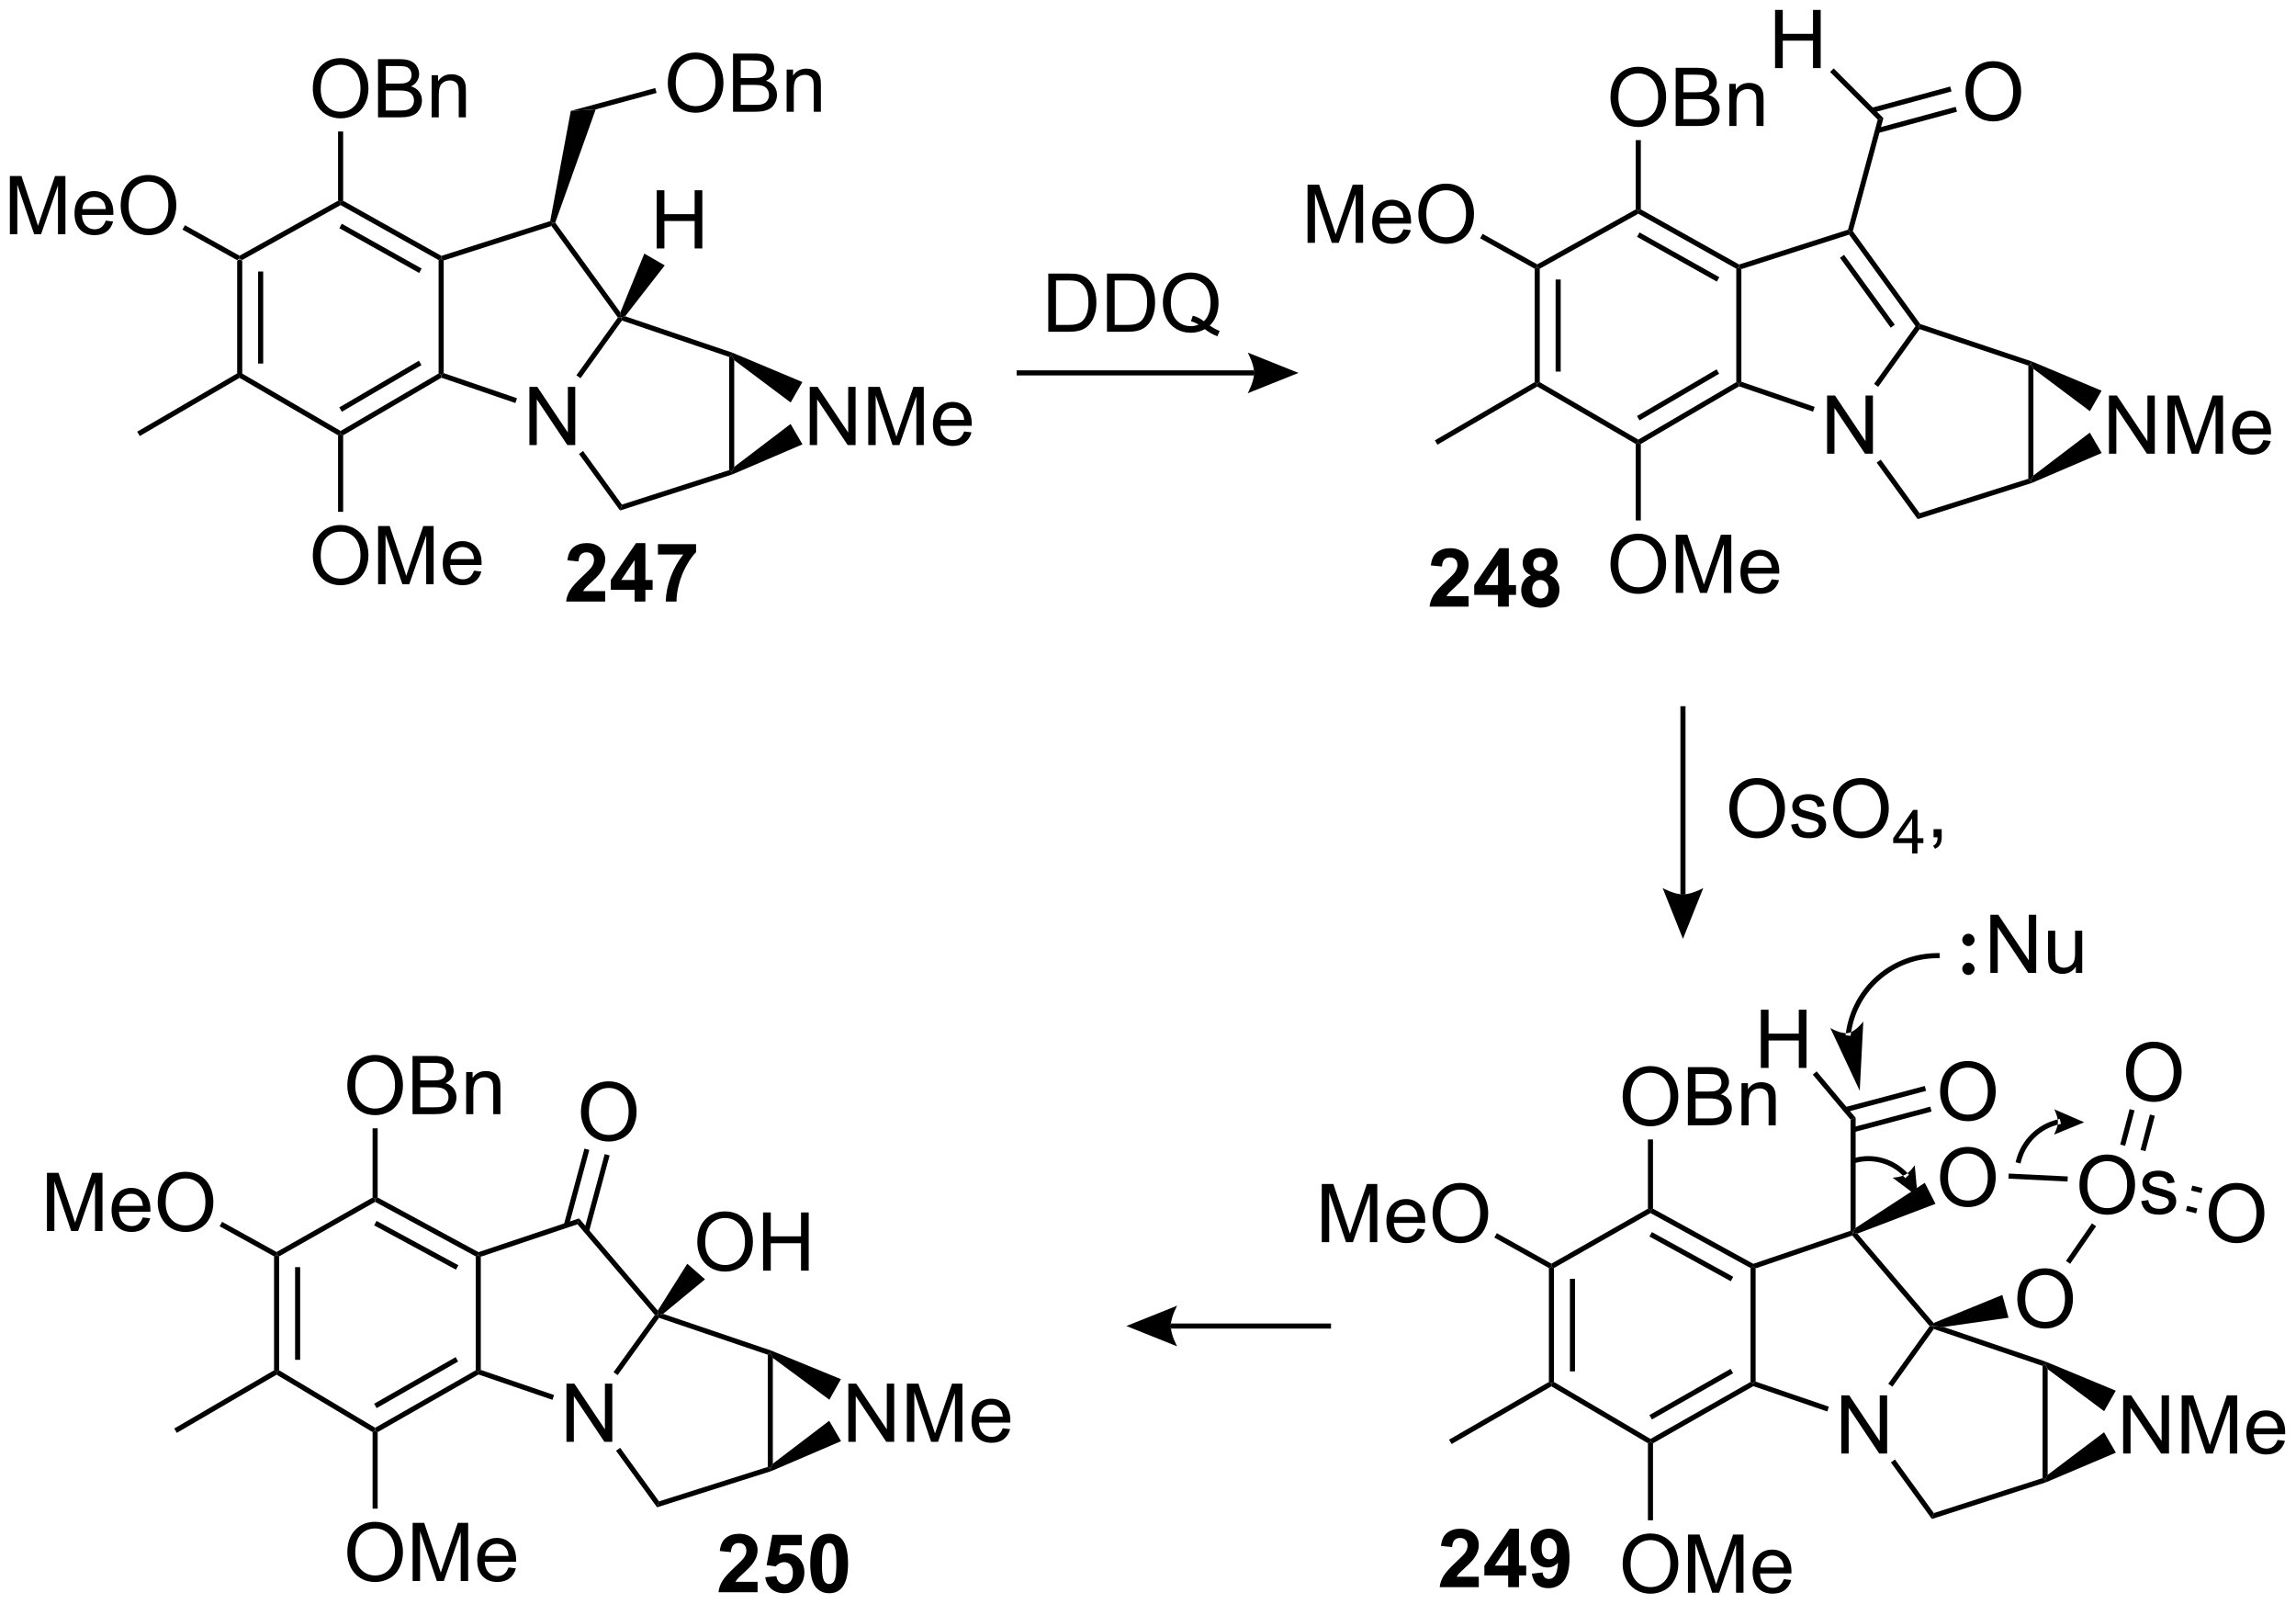 <?xml version="1.0" encoding="UTF-8"?>
<!DOCTYPE svg PUBLIC '-//W3C//DTD SVG 1.0//EN'
          'http://www.w3.org/TR/2001/REC-SVG-20010904/DTD/svg10.dtd'>
<svg stroke-dasharray="none" shape-rendering="auto" xmlns="http://www.w3.org/2000/svg" font-family="'Dialog'" text-rendering="auto" width="620" fill-opacity="1" color-interpolation="auto" color-rendering="auto" preserveAspectRatio="xMidYMid meet" font-size="12px" viewBox="0 0 620 433" fill="black" xmlns:xlink="http://www.w3.org/1999/xlink" stroke="black" image-rendering="auto" stroke-miterlimit="10" stroke-linecap="square" stroke-linejoin="miter" font-style="normal" stroke-width="1" height="433" stroke-dashoffset="0" font-weight="normal" stroke-opacity="1"
><!--Generated by the Batik Graphics2D SVG Generator--><defs id="genericDefs"
  /><g
  ><defs id="defs1"
    ><clipPath clipPathUnits="userSpaceOnUse" id="clipPath1"
      ><path d="M2.154 1.597 L234.553 1.597 L234.553 163.928 L2.154 163.928 L2.154 1.597 Z"
      /></clipPath
      ><clipPath clipPathUnits="userSpaceOnUse" id="clipPath2"
      ><path d="M12.719 123.303 L12.719 281.12 L238.656 281.12 L238.656 123.303 Z"
      /></clipPath
    ></defs
    ><g transform="scale(2.667,2.667) translate(-2.154,-1.597) matrix(1.029,0,0,1.029,-10.929,-125.232)"
    ><path d="M36.051 148.897 L36.301 148.75 L36.551 148.897 L36.551 160.056 L36.301 160.199 L36.051 160.056 ZM38.112 149.96 L38.112 159.015 L38.612 159.015 L38.612 149.96 Z" stroke="none" clip-path="url(#clipPath2)"
    /></g
    ><g transform="matrix(2.743,0,0,2.743,-34.888,-338.212)"
    ><path d="M36.301 160.489 L36.301 160.199 L36.551 160.056 L46.25 165.71 L46.25 166 L46 166.144 Z" stroke="none" clip-path="url(#clipPath2)"
    /></g
    ><g transform="matrix(2.743,0,0,2.743,-34.888,-338.212)"
    ><path d="M55.898 160.056 L56.148 160.199 L56.176 160.473 L46.5 166.143 L46.25 166 L46.25 165.71 ZM53.957 158.8 L46.121 163.392 L46.374 163.824 L54.21 159.232 Z" stroke="none" clip-path="url(#clipPath2)"
    /></g
    ><g transform="matrix(2.743,0,0,2.743,-34.888,-338.212)"
    ><path d="M56.398 160.021 L56.148 160.199 L55.898 160.056 L55.898 148.896 L56.148 148.75 L56.398 148.933 Z" stroke="none" clip-path="url(#clipPath2)"
    /></g
    ><g transform="matrix(2.743,0,0,2.743,-34.888,-338.212)"
    ><path d="M46.25 143.486 L46.25 143.199 L46.5 143.053 L56.176 148.479 L56.148 148.75 L55.898 148.896 ZM46.125 145.758 L53.983 150.165 L54.228 149.728 L46.37 145.322 Z" stroke="none" clip-path="url(#clipPath2)"
    /></g
    ><g transform="matrix(2.743,0,0,2.743,-34.888,-338.212)"
    ><path d="M36.551 148.897 L36.301 148.75 L36.301 148.464 L46 143.052 L46.25 143.199 L46.25 143.486 Z" stroke="none" clip-path="url(#clipPath2)"
    /></g
    ><g transform="matrix(2.743,0,0,2.743,-34.888,-338.212)"
    ><path d="M13.691 146.349 L13.691 140.623 L14.832 140.623 L16.189 144.677 Q16.376 145.242 16.462 145.524 Q16.559 145.211 16.767 144.607 L18.137 140.623 L19.158 140.623 L19.158 146.349 L18.426 146.349 L18.426 141.555 L16.762 146.349 L16.079 146.349 L14.423 141.474 L14.423 146.349 L13.691 146.349 ZM23.129 145.013 L23.855 145.102 Q23.684 145.74 23.218 146.091 Q22.754 146.443 22.033 146.443 Q21.121 146.443 20.587 145.883 Q20.056 145.321 20.056 144.31 Q20.056 143.263 20.595 142.685 Q21.134 142.107 21.994 142.107 Q22.824 142.107 23.35 142.675 Q23.879 143.24 23.879 144.266 Q23.879 144.328 23.876 144.453 L20.783 144.453 Q20.822 145.138 21.168 145.503 Q21.517 145.865 22.035 145.865 Q22.423 145.865 22.697 145.662 Q22.97 145.459 23.129 145.013 ZM20.822 143.875 L23.137 143.875 Q23.09 143.352 22.871 143.091 Q22.535 142.685 22.001 142.685 Q21.517 142.685 21.186 143.011 Q20.855 143.334 20.822 143.875 ZM24.599 143.56 Q24.599 142.133 25.365 141.328 Q26.13 140.521 27.341 140.521 Q28.133 140.521 28.768 140.901 Q29.406 141.279 29.74 141.956 Q30.076 142.633 30.076 143.492 Q30.076 144.365 29.724 145.052 Q29.372 145.74 28.727 146.094 Q28.083 146.448 27.336 146.448 Q26.529 146.448 25.891 146.058 Q25.255 145.664 24.927 144.99 Q24.599 144.313 24.599 143.56 ZM25.38 143.571 Q25.38 144.607 25.935 145.203 Q26.492 145.797 27.333 145.797 Q28.188 145.797 28.74 145.196 Q29.294 144.594 29.294 143.49 Q29.294 142.789 29.057 142.268 Q28.82 141.748 28.365 141.461 Q27.912 141.172 27.344 141.172 Q26.539 141.172 25.958 141.727 Q25.38 142.279 25.38 143.571 Z" stroke="none" clip-path="url(#clipPath2)"
    /></g
    ><g transform="matrix(2.743,0,0,2.743,-34.888,-338.212)"
    ><path d="M36.301 148.464 L36.301 148.75 L36.051 148.897 L30.681 145.901 L30.925 145.464 Z" stroke="none" clip-path="url(#clipPath2)"
    /></g
    ><g transform="matrix(2.743,0,0,2.743,-34.888,-338.212)"
    ><path d="M36.051 160.056 L36.301 160.199 L36.301 160.489 L26.477 166.216 L26.226 165.784 Z" stroke="none" clip-path="url(#clipPath2)"
    /></g
    ><g transform="matrix(2.743,0,0,2.743,-34.888,-338.212)"
    ><path d="M43.513 132.06 Q43.513 130.633 44.279 129.828 Q45.044 129.021 46.255 129.021 Q47.047 129.021 47.682 129.401 Q48.32 129.779 48.654 130.456 Q48.99 131.133 48.99 131.992 Q48.99 132.865 48.638 133.552 Q48.286 134.24 47.641 134.594 Q46.997 134.948 46.25 134.948 Q45.443 134.948 44.805 134.558 Q44.169 134.164 43.841 133.49 Q43.513 132.813 43.513 132.06 ZM44.294 132.071 Q44.294 133.107 44.849 133.703 Q45.406 134.297 46.247 134.297 Q47.102 134.297 47.654 133.696 Q48.208 133.094 48.208 131.99 Q48.208 131.289 47.971 130.768 Q47.734 130.248 47.279 129.961 Q46.825 129.672 46.258 129.672 Q45.453 129.672 44.872 130.227 Q44.294 130.779 44.294 132.071 ZM49.934 134.849 L49.934 129.123 L52.082 129.123 Q52.738 129.123 53.134 129.297 Q53.533 129.469 53.757 129.831 Q53.98 130.193 53.98 130.586 Q53.98 130.953 53.78 131.279 Q53.582 131.602 53.181 131.802 Q53.699 131.953 53.978 132.321 Q54.259 132.688 54.259 133.188 Q54.259 133.591 54.087 133.938 Q53.918 134.281 53.668 134.469 Q53.418 134.656 53.04 134.753 Q52.665 134.849 52.118 134.849 L49.934 134.849 ZM50.691 131.529 L51.931 131.529 Q52.434 131.529 52.652 131.461 Q52.941 131.375 53.087 131.177 Q53.236 130.977 53.236 130.677 Q53.236 130.391 53.098 130.175 Q52.962 129.959 52.707 129.878 Q52.454 129.797 51.837 129.797 L50.691 129.797 L50.691 131.529 ZM50.691 134.172 L52.118 134.172 Q52.486 134.172 52.634 134.146 Q52.895 134.099 53.069 133.99 Q53.246 133.88 53.358 133.672 Q53.473 133.461 53.473 133.188 Q53.473 132.867 53.309 132.633 Q53.145 132.396 52.853 132.3 Q52.564 132.203 52.017 132.203 L50.691 132.203 L50.691 134.172 ZM55.212 134.849 L55.212 130.701 L55.845 130.701 L55.845 131.289 Q56.301 130.607 57.165 130.607 Q57.54 130.607 57.853 130.742 Q58.168 130.875 58.324 131.094 Q58.48 131.313 58.543 131.615 Q58.582 131.81 58.582 132.297 L58.582 134.849 L57.879 134.849 L57.879 132.326 Q57.879 131.896 57.796 131.683 Q57.715 131.469 57.507 131.344 Q57.298 131.216 57.017 131.216 Q56.566 131.216 56.241 131.503 Q55.915 131.787 55.915 132.584 L55.915 134.849 L55.212 134.849 Z" stroke="none" clip-path="url(#clipPath2)"
    /></g
    ><g transform="matrix(2.743,0,0,2.743,-34.888,-338.212)"
    ><path d="M46.5 143.053 L46.25 143.199 L46 143.052 L46 136.242 L46.5 136.242 Z" stroke="none" clip-path="url(#clipPath2)"
    /></g
    ><g transform="matrix(2.743,0,0,2.743,-34.888,-338.212)"
    ><path d="M43.513 178.009 Q43.513 176.582 44.279 175.778 Q45.044 174.97 46.255 174.97 Q47.047 174.97 47.682 175.351 Q48.32 175.728 48.654 176.405 Q48.99 177.082 48.99 177.942 Q48.99 178.814 48.638 179.501 Q48.286 180.189 47.641 180.543 Q46.997 180.897 46.25 180.897 Q45.443 180.897 44.805 180.507 Q44.169 180.113 43.841 179.439 Q43.513 178.762 43.513 178.009 ZM44.294 178.02 Q44.294 179.056 44.849 179.653 Q45.406 180.246 46.247 180.246 Q47.102 180.246 47.654 179.645 Q48.208 179.043 48.208 177.939 Q48.208 177.238 47.971 176.718 Q47.734 176.197 47.279 175.91 Q46.825 175.621 46.258 175.621 Q45.453 175.621 44.872 176.176 Q44.294 176.728 44.294 178.02 ZM49.941 180.798 L49.941 175.072 L51.082 175.072 L52.439 179.126 Q52.626 179.692 52.712 179.973 Q52.809 179.66 53.017 179.056 L54.387 175.072 L55.408 175.072 L55.408 180.798 L54.676 180.798 L54.676 176.004 L53.012 180.798 L52.329 180.798 L50.673 175.923 L50.673 180.798 L49.941 180.798 ZM59.379 179.463 L60.105 179.551 Q59.934 180.189 59.467 180.541 Q59.004 180.892 58.283 180.892 Q57.371 180.892 56.837 180.332 Q56.306 179.77 56.306 178.759 Q56.306 177.713 56.845 177.134 Q57.384 176.556 58.243 176.556 Q59.074 176.556 59.6 177.124 Q60.129 177.689 60.129 178.715 Q60.129 178.778 60.126 178.903 L57.033 178.903 Q57.072 179.588 57.418 179.952 Q57.767 180.314 58.285 180.314 Q58.673 180.314 58.947 180.111 Q59.22 179.908 59.379 179.463 ZM57.072 178.324 L59.387 178.324 Q59.34 177.801 59.121 177.541 Q58.785 177.134 58.251 177.134 Q57.767 177.134 57.436 177.46 Q57.105 177.783 57.072 178.324 Z" stroke="none" clip-path="url(#clipPath2)"
    /></g
    ><g transform="matrix(2.743,0,0,2.743,-34.888,-338.212)"
    ><path d="M46 166.144 L46.25 166 L46.5 166.143 L46.5 173.672 L46 173.672 Z" stroke="none" clip-path="url(#clipPath2)"
    /></g
    ><g transform="matrix(2.743,0,0,2.743,-34.888,-338.212)"
    ><path d="M64.836 167.099 L64.836 161.373 L65.615 161.373 L68.622 165.867 L68.622 161.373 L69.349 161.373 L69.349 167.099 L68.57 167.099 L65.562 162.599 L65.562 167.099 L64.836 167.099 Z" stroke="none" clip-path="url(#clipPath2)"
    /></g
    ><g transform="matrix(2.743,0,0,2.743,-34.888,-338.212)"
    ><path d="M56.176 160.473 L56.148 160.199 L56.398 160.021 L63.616 162.492 L63.454 162.965 Z" stroke="none" clip-path="url(#clipPath2)"
    /></g
    ><g transform="matrix(2.743,0,0,2.743,-34.888,-338.212)"
    ><path d="M69.869 160.524 L69.463 160.233 L73.543 154.552 L73.852 154.551 L73.947 154.847 Z" stroke="none" clip-path="url(#clipPath2)"
    /></g
    ><g transform="matrix(2.743,0,0,2.743,-34.888,-338.212)"
    ><path d="M73.791 154.042 L73.852 154.551 L73.543 154.552 L67.005 145.543 L67.102 145.25 L67.381 145.209 Z" stroke="none" clip-path="url(#clipPath2)"
    /></g
    ><g transform="matrix(2.743,0,0,2.743,-34.888,-338.212)"
    ><path d="M56.398 148.933 L56.148 148.75 L56.176 148.479 L66.884 145.057 L67.102 145.25 L67.005 145.543 Z" stroke="none" clip-path="url(#clipPath2)"
    /></g
    ><g transform="matrix(2.743,0,0,2.743,-34.888,-338.212)"
    ><path d="M69.717 167.979 L70.122 167.685 L73.948 172.957 L73.756 173.543 Z" stroke="none" clip-path="url(#clipPath2)"
    /></g
    ><g transform="matrix(2.743,0,0,2.743,-34.888,-338.212)"
    ><path d="M73.756 173.543 L73.948 172.957 L84.5 169.568 L84.75 169.75 L84.819 169.99 Z" stroke="none" clip-path="url(#clipPath2)"
    /></g
    ><g transform="matrix(2.743,0,0,2.743,-34.888,-338.212)"
    ><path d="M85 169.248 L84.75 169.75 L84.5 169.568 L84.5 158.429 L84.75 158.25 L85 158.748 Z" stroke="none" clip-path="url(#clipPath2)"
    /></g
    ><g transform="matrix(2.743,0,0,2.743,-34.888,-338.212)"
    ><path d="M73.947 154.847 L73.852 154.551 L74.262 154.426 L84.813 158.007 L84.75 158.25 L84.5 158.429 Z" stroke="none" clip-path="url(#clipPath2)"
    /></g
    ><g transform="matrix(2.743,0,0,2.743,-34.888,-338.212)"
    ><path d="M77.367 147.752 L77.367 142.025 L78.125 142.025 L78.125 144.377 L81.102 144.377 L81.102 142.025 L81.859 142.025 L81.859 147.752 L81.102 147.752 L81.102 145.051 L78.125 145.051 L78.125 147.752 L77.367 147.752 Z" stroke="none" clip-path="url(#clipPath2)"
    /></g
    ><g transform="matrix(2.743,0,0,2.743,-34.888,-338.212)"
    ><path d="M74.262 154.426 L73.852 154.551 L73.791 154.042 L76.148 148.257 L78.158 149.419 Z" stroke="none" clip-path="url(#clipPath2)"
    /></g
    ><g transform="matrix(2.743,0,0,2.743,-34.888,-338.212)"
    ><path d="M112.801 160.25 L136.176 160.25 L136.176 159.75 L112.801 159.75 ZM140.551 160 L135.551 162 C135.551 162 136.176 160.875 136.176 160 C136.176 159.125 135.551 158 135.551 158 Z" stroke="none" clip-path="url(#clipPath2)"
    /></g
    ><g transform="matrix(2.743,0,0,2.743,-34.888,-338.212)"
    ><path d="M115.918 155.951 L115.918 150.224 L117.892 150.224 Q118.559 150.224 118.91 150.305 Q119.402 150.42 119.751 150.716 Q120.204 151.099 120.428 151.696 Q120.652 152.289 120.652 153.055 Q120.652 153.709 120.499 154.214 Q120.348 154.716 120.108 155.047 Q119.871 155.375 119.587 155.565 Q119.306 155.756 118.905 155.854 Q118.504 155.951 117.986 155.951 L115.918 155.951 ZM116.676 155.274 L117.9 155.274 Q118.465 155.274 118.788 155.17 Q119.111 155.063 119.301 154.873 Q119.572 154.602 119.72 154.149 Q119.871 153.693 119.871 153.045 Q119.871 152.146 119.577 151.664 Q119.283 151.18 118.861 151.016 Q118.556 150.899 117.879 150.899 L116.676 150.899 L116.676 155.274 ZM121.695 155.951 L121.695 150.224 L123.669 150.224 Q124.336 150.224 124.688 150.305 Q125.18 150.42 125.529 150.716 Q125.982 151.099 126.206 151.696 Q126.43 152.289 126.43 153.055 Q126.43 153.709 126.276 154.214 Q126.125 154.716 125.885 155.047 Q125.648 155.375 125.365 155.565 Q125.083 155.756 124.682 155.854 Q124.281 155.951 123.763 155.951 L121.695 155.951 ZM122.453 155.274 L123.677 155.274 Q124.242 155.274 124.565 155.17 Q124.888 155.063 125.078 154.873 Q125.349 154.602 125.497 154.149 Q125.648 153.693 125.648 153.045 Q125.648 152.146 125.354 151.664 Q125.06 151.18 124.638 151.016 Q124.333 150.899 123.656 150.899 L122.453 150.899 L122.453 155.274 ZM131.814 155.336 Q132.34 155.701 132.785 155.868 L132.564 156.396 Q131.947 156.175 131.332 155.693 Q130.697 156.05 129.926 156.05 Q129.15 156.05 128.517 155.675 Q127.884 155.297 127.54 154.618 Q127.199 153.938 127.199 153.086 Q127.199 152.24 127.543 151.545 Q127.887 150.849 128.522 150.487 Q129.158 150.123 129.941 150.123 Q130.736 150.123 131.371 150.5 Q132.009 150.875 132.343 151.555 Q132.676 152.232 132.676 153.084 Q132.676 153.789 132.46 154.354 Q132.246 154.92 131.814 155.336 ZM130.144 154.368 Q130.801 154.552 131.228 154.914 Q131.894 154.305 131.894 153.084 Q131.894 152.388 131.658 151.87 Q131.423 151.349 130.968 151.063 Q130.512 150.774 129.947 150.774 Q129.098 150.774 128.538 151.354 Q127.981 151.935 127.981 153.086 Q127.981 154.203 128.533 154.802 Q129.087 155.399 129.947 155.399 Q130.353 155.399 130.712 155.248 Q130.356 155.016 129.962 154.92 L130.144 154.368 Z" stroke="none" clip-path="url(#clipPath2)"
    /></g
    ><g transform="matrix(2.743,0,0,2.743,-34.888,-338.212)"
    ><path d="M67.381 145.209 L67.102 145.25 L66.884 145.057 L68.912 134.211 L71.36 134.067 Z" stroke="none" clip-path="url(#clipPath2)"
    /></g
    ><g transform="matrix(2.743,0,0,2.743,-34.888,-338.212)"
    ><path d="M78.462 131.509 Q78.462 130.082 79.228 129.278 Q79.993 128.47 81.204 128.47 Q81.996 128.47 82.632 128.851 Q83.269 129.228 83.603 129.905 Q83.939 130.582 83.939 131.442 Q83.939 132.314 83.587 133.001 Q83.236 133.689 82.59 134.043 Q81.947 134.397 81.199 134.397 Q80.392 134.397 79.754 134.007 Q79.118 133.613 78.79 132.939 Q78.462 132.262 78.462 131.509 ZM79.243 131.52 Q79.243 132.556 79.798 133.153 Q80.356 133.746 81.197 133.746 Q82.051 133.746 82.603 133.145 Q83.157 132.543 83.157 131.439 Q83.157 130.738 82.921 130.218 Q82.684 129.697 82.228 129.41 Q81.775 129.121 81.207 129.121 Q80.402 129.121 79.822 129.676 Q79.243 130.228 79.243 131.52 ZM84.883 134.298 L84.883 128.572 L87.031 128.572 Q87.688 128.572 88.083 128.746 Q88.482 128.918 88.706 129.28 Q88.93 129.642 88.93 130.035 Q88.93 130.403 88.729 130.728 Q88.531 131.051 88.13 131.251 Q88.648 131.403 88.927 131.77 Q89.208 132.137 89.208 132.637 Q89.208 133.041 89.036 133.387 Q88.867 133.731 88.617 133.918 Q88.367 134.106 87.99 134.202 Q87.615 134.298 87.068 134.298 L84.883 134.298 ZM85.641 130.978 L86.88 130.978 Q87.383 130.978 87.602 130.91 Q87.891 130.824 88.036 130.626 Q88.185 130.426 88.185 130.126 Q88.185 129.84 88.047 129.624 Q87.911 129.408 87.656 129.327 Q87.404 129.246 86.786 129.246 L85.641 129.246 L85.641 130.978 ZM85.641 133.621 L87.068 133.621 Q87.435 133.621 87.583 133.595 Q87.844 133.548 88.018 133.439 Q88.195 133.33 88.307 133.121 Q88.422 132.91 88.422 132.637 Q88.422 132.317 88.258 132.082 Q88.094 131.845 87.802 131.749 Q87.513 131.653 86.966 131.653 L85.641 131.653 L85.641 133.621 ZM90.161 134.298 L90.161 130.15 L90.794 130.15 L90.794 130.738 Q91.25 130.056 92.115 130.056 Q92.49 130.056 92.802 130.192 Q93.117 130.324 93.273 130.543 Q93.43 130.762 93.492 131.064 Q93.531 131.259 93.531 131.746 L93.531 134.298 L92.828 134.298 L92.828 131.775 Q92.828 131.345 92.745 131.132 Q92.664 130.918 92.456 130.793 Q92.247 130.666 91.966 130.666 Q91.516 130.666 91.19 130.952 Q90.865 131.236 90.865 132.033 L90.865 134.298 L90.161 134.298 Z" stroke="none" clip-path="url(#clipPath2)"
    /></g
    ><g transform="matrix(2.743,0,0,2.743,-34.888,-338.212)"
    ><path d="M71.36 134.067 L68.912 134.211 L77.226 131.964 L77.356 132.446 Z" stroke="none" clip-path="url(#clipPath2)"
    /></g
    ><g transform="matrix(2.743,0,0,2.743,-34.888,-338.212)"
    ><path d="M92.434 167.099 L92.434 161.373 L93.212 161.373 L96.22 165.867 L96.22 161.373 L96.947 161.373 L96.947 167.099 L96.168 167.099 L93.16 162.599 L93.16 167.099 L92.434 167.099 ZM98.195 167.099 L98.195 161.373 L99.336 161.373 L100.693 165.427 Q100.88 165.992 100.966 166.274 Q101.062 165.961 101.271 165.357 L102.641 161.373 L103.661 161.373 L103.661 167.099 L102.93 167.099 L102.93 162.305 L101.266 167.099 L100.583 167.099 L98.927 162.224 L98.927 167.099 L98.195 167.099 ZM107.633 165.763 L108.359 165.852 Q108.188 166.49 107.721 166.841 Q107.258 167.193 106.536 167.193 Q105.625 167.193 105.091 166.633 Q104.56 166.071 104.56 165.06 Q104.56 164.013 105.099 163.435 Q105.638 162.857 106.497 162.857 Q107.328 162.857 107.854 163.425 Q108.383 163.99 108.383 165.016 Q108.383 165.078 108.38 165.203 L105.286 165.203 Q105.326 165.888 105.672 166.253 Q106.021 166.615 106.539 166.615 Q106.927 166.615 107.201 166.412 Q107.474 166.209 107.633 165.763 ZM105.326 164.625 L107.641 164.625 Q107.594 164.102 107.375 163.841 Q107.039 163.435 106.505 163.435 Q106.021 163.435 105.69 163.761 Q105.359 164.084 105.326 164.625 Z" stroke="none" clip-path="url(#clipPath2)"
    /></g
    ><g transform="matrix(2.743,0,0,2.743,-34.888,-338.212)"
    ><path d="M85 158.748 L84.75 158.25 L84.813 158.007 L91.71 160.899 L90.556 162.914 Z" stroke="none" clip-path="url(#clipPath2)"
    /></g
    ><g transform="matrix(2.743,0,0,2.743,-34.888,-338.212)"
    ><path d="M84.819 169.99 L84.75 169.75 L85 169.248 L90.548 165.025 L91.718 167.032 Z" stroke="none" clip-path="url(#clipPath2)"
    /></g
    ><g transform="matrix(2.743,0,0,2.743,-34.888,-338.212)"
    ><path d="M163.801 149.748 L164.051 149.602 L164.301 149.748 L164.301 160.907 L164.051 161.051 L163.801 160.907 ZM165.862 150.812 L165.862 159.867 L166.362 159.867 L166.362 150.812 Z" stroke="none" clip-path="url(#clipPath2)"
    /></g
    ><g transform="matrix(2.743,0,0,2.743,-34.888,-338.212)"
    ><path d="M164.051 161.34 L164.051 161.051 L164.301 160.907 L174 166.562 L174 166.852 L173.75 166.995 Z" stroke="none" clip-path="url(#clipPath2)"
    /></g
    ><g transform="matrix(2.743,0,0,2.743,-34.888,-338.212)"
    ><path d="M183.648 160.907 L183.898 161.051 L183.926 161.324 L174.25 166.995 L174 166.852 L174 166.562 ZM181.707 159.652 L173.871 164.244 L174.124 164.675 L181.96 160.083 Z" stroke="none" clip-path="url(#clipPath2)"
    /></g
    ><g transform="matrix(2.743,0,0,2.743,-34.888,-338.212)"
    ><path d="M184.148 160.872 L183.898 161.051 L183.648 160.907 L183.648 149.748 L183.898 149.602 L184.148 149.784 Z" stroke="none" clip-path="url(#clipPath2)"
    /></g
    ><g transform="matrix(2.743,0,0,2.743,-34.888,-338.212)"
    ><path d="M174 144.337 L174 144.051 L174.25 143.904 L183.926 149.33 L183.898 149.602 L183.648 149.748 ZM173.875 146.609 L181.733 151.016 L181.978 150.58 L174.12 146.173 Z" stroke="none" clip-path="url(#clipPath2)"
    /></g
    ><g transform="matrix(2.743,0,0,2.743,-34.888,-338.212)"
    ><path d="M164.301 149.748 L164.051 149.602 L164.051 149.315 L173.75 143.904 L174 144.051 L174 144.337 Z" stroke="none" clip-path="url(#clipPath2)"
    /></g
    ><g transform="matrix(2.743,0,0,2.743,-34.888,-338.212)"
    ><path d="M141.441 147.201 L141.441 141.474 L142.582 141.474 L143.939 145.529 Q144.126 146.094 144.212 146.375 Q144.309 146.063 144.517 145.459 L145.887 141.474 L146.908 141.474 L146.908 147.201 L146.176 147.201 L146.176 142.406 L144.512 147.201 L143.829 147.201 L142.173 142.326 L142.173 147.201 L141.441 147.201 ZM150.879 145.865 L151.606 145.953 Q151.434 146.591 150.968 146.943 Q150.504 147.295 149.783 147.295 Q148.871 147.295 148.337 146.735 Q147.806 146.172 147.806 145.162 Q147.806 144.115 148.345 143.537 Q148.884 142.959 149.744 142.959 Q150.574 142.959 151.1 143.526 Q151.629 144.091 151.629 145.118 Q151.629 145.18 151.626 145.305 L148.533 145.305 Q148.572 145.99 148.918 146.354 Q149.267 146.716 149.785 146.716 Q150.173 146.716 150.447 146.513 Q150.72 146.31 150.879 145.865 ZM148.572 144.727 L150.887 144.727 Q150.84 144.203 150.621 143.943 Q150.285 143.537 149.751 143.537 Q149.267 143.537 148.936 143.862 Q148.606 144.185 148.572 144.727 ZM152.349 144.412 Q152.349 142.985 153.115 142.18 Q153.88 141.373 155.091 141.373 Q155.883 141.373 156.518 141.753 Q157.156 142.131 157.49 142.808 Q157.826 143.485 157.826 144.344 Q157.826 145.216 157.474 145.904 Q157.122 146.591 156.477 146.946 Q155.833 147.3 155.086 147.3 Q154.279 147.3 153.641 146.909 Q153.005 146.516 152.677 145.841 Q152.349 145.164 152.349 144.412 ZM153.13 144.422 Q153.13 145.459 153.685 146.055 Q154.242 146.649 155.083 146.649 Q155.938 146.649 156.49 146.047 Q157.044 145.446 157.044 144.341 Q157.044 143.641 156.807 143.12 Q156.57 142.599 156.115 142.313 Q155.661 142.024 155.094 142.024 Q154.289 142.024 153.708 142.578 Q153.13 143.131 153.13 144.422 Z" stroke="none" clip-path="url(#clipPath2)"
    /></g
    ><g transform="matrix(2.743,0,0,2.743,-34.888,-338.212)"
    ><path d="M164.051 149.315 L164.051 149.602 L163.801 149.748 L158.431 146.753 L158.675 146.316 Z" stroke="none" clip-path="url(#clipPath2)"
    /></g
    ><g transform="matrix(2.743,0,0,2.743,-34.888,-338.212)"
    ><path d="M163.801 160.907 L164.051 161.051 L164.051 161.34 L154.227 167.067 L153.976 166.636 Z" stroke="none" clip-path="url(#clipPath2)"
    /></g
    ><g transform="matrix(2.743,0,0,2.743,-34.888,-338.212)"
    ><path d="M171.263 132.912 Q171.263 131.485 172.029 130.68 Q172.794 129.873 174.005 129.873 Q174.797 129.873 175.432 130.253 Q176.07 130.631 176.404 131.308 Q176.74 131.985 176.74 132.844 Q176.74 133.716 176.388 134.404 Q176.036 135.091 175.391 135.446 Q174.747 135.8 174 135.8 Q173.193 135.8 172.555 135.409 Q171.919 135.016 171.591 134.341 Q171.263 133.664 171.263 132.912 ZM172.044 132.922 Q172.044 133.959 172.599 134.555 Q173.156 135.149 173.997 135.149 Q174.852 135.149 175.404 134.547 Q175.958 133.946 175.958 132.841 Q175.958 132.141 175.721 131.62 Q175.484 131.099 175.029 130.813 Q174.576 130.524 174.008 130.524 Q173.203 130.524 172.622 131.078 Q172.044 131.631 172.044 132.922 ZM177.684 135.701 L177.684 129.974 L179.832 129.974 Q180.488 129.974 180.884 130.149 Q181.282 130.321 181.506 130.683 Q181.731 131.045 181.731 131.438 Q181.731 131.805 181.53 132.131 Q181.332 132.453 180.931 132.654 Q181.449 132.805 181.728 133.172 Q182.009 133.539 182.009 134.039 Q182.009 134.443 181.837 134.789 Q181.668 135.133 181.418 135.321 Q181.168 135.508 180.79 135.604 Q180.415 135.701 179.869 135.701 L177.684 135.701 ZM178.441 132.381 L179.681 132.381 Q180.184 132.381 180.402 132.313 Q180.691 132.227 180.837 132.029 Q180.986 131.828 180.986 131.529 Q180.986 131.243 180.848 131.026 Q180.712 130.81 180.457 130.729 Q180.204 130.649 179.587 130.649 L178.441 130.649 L178.441 132.381 ZM178.441 135.024 L179.869 135.024 Q180.236 135.024 180.384 134.998 Q180.644 134.951 180.819 134.841 Q180.996 134.732 181.108 134.524 Q181.223 134.313 181.223 134.039 Q181.223 133.719 181.059 133.485 Q180.894 133.248 180.603 133.151 Q180.314 133.055 179.767 133.055 L178.441 133.055 L178.441 135.024 ZM182.962 135.701 L182.962 131.552 L183.595 131.552 L183.595 132.141 Q184.051 131.459 184.915 131.459 Q185.29 131.459 185.603 131.594 Q185.918 131.727 186.074 131.946 Q186.231 132.164 186.293 132.466 Q186.332 132.662 186.332 133.149 L186.332 135.701 L185.629 135.701 L185.629 133.177 Q185.629 132.748 185.546 132.534 Q185.465 132.321 185.256 132.196 Q185.048 132.068 184.767 132.068 Q184.316 132.068 183.991 132.354 Q183.665 132.638 183.665 133.435 L183.665 135.701 L182.962 135.701 Z" stroke="none" clip-path="url(#clipPath2)"
    /></g
    ><g transform="matrix(2.743,0,0,2.743,-34.888,-338.212)"
    ><path d="M174.25 143.904 L174 144.051 L173.75 143.904 L173.75 137.094 L174.25 137.094 Z" stroke="none" clip-path="url(#clipPath2)"
    /></g
    ><g transform="matrix(2.743,0,0,2.743,-34.888,-338.212)"
    ><path d="M171.263 178.861 Q171.263 177.434 172.029 176.629 Q172.794 175.822 174.005 175.822 Q174.797 175.822 175.432 176.202 Q176.07 176.58 176.404 177.257 Q176.74 177.934 176.74 178.793 Q176.74 179.666 176.388 180.353 Q176.036 181.041 175.391 181.395 Q174.747 181.749 174 181.749 Q173.193 181.749 172.555 181.358 Q171.919 180.965 171.591 180.291 Q171.263 179.613 171.263 178.861 ZM172.044 178.871 Q172.044 179.908 172.599 180.504 Q173.156 181.098 173.997 181.098 Q174.852 181.098 175.404 180.496 Q175.958 179.895 175.958 178.791 Q175.958 178.09 175.721 177.569 Q175.484 177.048 175.029 176.762 Q174.576 176.473 174.008 176.473 Q173.203 176.473 172.622 177.028 Q172.044 177.58 172.044 178.871 ZM177.691 181.65 L177.691 175.923 L178.832 175.923 L180.189 179.978 Q180.376 180.543 180.462 180.825 Q180.559 180.512 180.767 179.908 L182.137 175.923 L183.157 175.923 L183.157 181.65 L182.426 181.65 L182.426 176.856 L180.762 181.65 L180.079 181.65 L178.423 176.775 L178.423 181.65 L177.691 181.65 ZM187.129 180.314 L187.856 180.403 Q187.684 181.041 187.218 181.392 Q186.754 181.744 186.032 181.744 Q185.121 181.744 184.587 181.184 Q184.056 180.621 184.056 179.611 Q184.056 178.564 184.595 177.986 Q185.134 177.408 185.994 177.408 Q186.824 177.408 187.35 177.976 Q187.879 178.541 187.879 179.567 Q187.879 179.629 187.876 179.754 L184.782 179.754 Q184.822 180.439 185.168 180.804 Q185.517 181.166 186.035 181.166 Q186.423 181.166 186.697 180.963 Q186.97 180.759 187.129 180.314 ZM184.822 179.176 L187.137 179.176 Q187.09 178.653 186.871 178.392 Q186.535 177.986 186.001 177.986 Q185.517 177.986 185.186 178.311 Q184.856 178.634 184.822 179.176 Z" stroke="none" clip-path="url(#clipPath2)"
    /></g
    ><g transform="matrix(2.743,0,0,2.743,-34.888,-338.212)"
    ><path d="M173.75 166.995 L174 166.852 L174.25 166.995 L174.25 174.524 L173.75 174.524 Z" stroke="none" clip-path="url(#clipPath2)"
    /></g
    ><g transform="matrix(2.743,0,0,2.743,-34.888,-338.212)"
    ><path d="M192.586 167.951 L192.586 162.224 L193.365 162.224 L196.372 166.719 L196.372 162.224 L197.099 162.224 L197.099 167.951 L196.32 167.951 L193.312 163.451 L193.312 167.951 L192.586 167.951 Z" stroke="none" clip-path="url(#clipPath2)"
    /></g
    ><g transform="matrix(2.743,0,0,2.743,-34.888,-338.212)"
    ><path d="M183.926 161.324 L183.898 161.051 L184.148 160.872 L191.366 163.343 L191.204 163.816 Z" stroke="none" clip-path="url(#clipPath2)"
    /></g
    ><g transform="matrix(2.743,0,0,2.743,-34.888,-338.212)"
    ><path d="M197.619 161.375 L197.212 161.084 L201.293 155.399 L201.602 155.398 L201.697 155.694 Z" stroke="none" clip-path="url(#clipPath2)"
    /></g
    ><g transform="matrix(2.743,0,0,2.743,-34.888,-338.212)"
    ><path d="M201.757 155.187 L201.602 155.398 L201.293 155.399 L194.756 146.395 L194.852 146.102 L195.124 146.051 ZM199.253 155.258 L194.259 148.38 L193.854 148.673 L198.849 155.552 Z" stroke="none" clip-path="url(#clipPath2)"
    /></g
    ><g transform="matrix(2.743,0,0,2.743,-34.888,-338.212)"
    ><path d="M184.148 149.784 L183.898 149.602 L183.926 149.33 L194.646 145.905 L194.852 146.102 L194.756 146.395 Z" stroke="none" clip-path="url(#clipPath2)"
    /></g
    ><g transform="matrix(2.743,0,0,2.743,-34.888,-338.212)"
    ><path d="M197.467 168.83 L197.872 168.537 L201.698 173.809 L201.505 174.394 Z" stroke="none" clip-path="url(#clipPath2)"
    /></g
    ><g transform="matrix(2.743,0,0,2.743,-34.888,-338.212)"
    ><path d="M201.505 174.394 L201.698 173.809 L212.398 170.418 L212.648 170.602 L212.717 170.842 Z" stroke="none" clip-path="url(#clipPath2)"
    /></g
    ><g transform="matrix(2.743,0,0,2.743,-34.888,-338.212)"
    ><path d="M212.898 170.1 L212.648 170.602 L212.398 170.418 L212.398 159.281 L212.648 159.102 L212.898 159.599 Z" stroke="none" clip-path="url(#clipPath2)"
    /></g
    ><g transform="matrix(2.743,0,0,2.743,-34.888,-338.212)"
    ><path d="M201.697 155.694 L201.602 155.398 L201.757 155.187 L212.712 158.859 L212.648 159.102 L212.398 159.281 Z" stroke="none" clip-path="url(#clipPath2)"
    /></g
    ><g transform="matrix(2.743,0,0,2.743,-34.888,-338.212)"
    ><path d="M206.212 132.361 Q206.212 130.934 206.978 130.129 Q207.744 129.322 208.954 129.322 Q209.746 129.322 210.381 129.702 Q211.019 130.08 211.353 130.757 Q211.689 131.434 211.689 132.293 Q211.689 133.166 211.337 133.853 Q210.986 134.541 210.34 134.895 Q209.697 135.249 208.949 135.249 Q208.142 135.249 207.504 134.858 Q206.869 134.465 206.54 133.791 Q206.212 133.113 206.212 132.361 ZM206.994 132.371 Q206.994 133.408 207.548 134.004 Q208.106 134.598 208.947 134.598 Q209.801 134.598 210.353 133.996 Q210.907 133.395 210.907 132.291 Q210.907 131.59 210.671 131.069 Q210.434 130.548 209.978 130.262 Q209.525 129.973 208.957 129.973 Q208.152 129.973 207.572 130.528 Q206.994 131.08 206.994 132.371 Z" stroke="none" clip-path="url(#clipPath2)"
    /></g
    ><g transform="matrix(2.743,0,0,2.743,-34.888,-338.212)"
    ><path d="M197.604 136.398 L205.376 134.297 L205.246 133.814 L197.474 135.915 ZM197.073 134.398 L204.836 132.299 L204.706 131.816 L196.942 133.915 Z" stroke="none" clip-path="url(#clipPath2)"
    /></g
    ><g transform="matrix(2.743,0,0,2.743,-34.888,-338.212)"
    ><path d="M220.336 167.951 L220.336 162.224 L221.115 162.224 L224.122 166.719 L224.122 162.224 L224.849 162.224 L224.849 167.951 L224.07 167.951 L221.062 163.451 L221.062 167.951 L220.336 167.951 ZM226.098 167.951 L226.098 162.224 L227.238 162.224 L228.595 166.279 Q228.783 166.844 228.869 167.125 Q228.965 166.813 229.173 166.209 L230.543 162.224 L231.564 162.224 L231.564 167.951 L230.832 167.951 L230.832 163.156 L229.168 167.951 L228.486 167.951 L226.829 163.076 L226.829 167.951 L226.098 167.951 ZM235.535 166.615 L236.262 166.703 Q236.09 167.341 235.624 167.693 Q235.16 168.045 234.439 168.045 Q233.527 168.045 232.994 167.485 Q232.462 166.922 232.462 165.912 Q232.462 164.865 233.001 164.287 Q233.54 163.709 234.4 163.709 Q235.231 163.709 235.756 164.276 Q236.285 164.841 236.285 165.868 Q236.285 165.93 236.283 166.055 L233.189 166.055 Q233.228 166.74 233.574 167.104 Q233.923 167.466 234.441 167.466 Q234.829 167.466 235.103 167.263 Q235.376 167.06 235.535 166.615 ZM233.228 165.477 L235.543 165.477 Q235.496 164.953 235.277 164.693 Q234.941 164.287 234.408 164.287 Q233.923 164.287 233.593 164.612 Q233.262 164.935 233.228 165.477 Z" stroke="none" clip-path="url(#clipPath2)"
    /></g
    ><g transform="matrix(2.743,0,0,2.743,-34.888,-338.212)"
    ><path d="M212.898 159.599 L212.648 159.102 L212.712 158.859 L219.612 161.751 L218.458 163.766 Z" stroke="none" clip-path="url(#clipPath2)"
    /></g
    ><g transform="matrix(2.743,0,0,2.743,-34.888,-338.212)"
    ><path d="M212.717 170.842 L212.648 170.602 L212.898 170.1 L218.451 165.876 L219.62 167.882 Z" stroke="none" clip-path="url(#clipPath2)"
    /></g
    ><g transform="matrix(2.743,0,0,2.743,-34.888,-338.212)"
    ><path d="M195.124 146.051 L194.852 146.102 L194.646 145.905 L197.572 135.075 L198.131 134.925 Z" stroke="none" clip-path="url(#clipPath2)"
    /></g
    ><g transform="matrix(2.743,0,0,2.743,-34.888,-338.212)"
    ><path d="M187.465 130.002 L187.465 124.275 L188.223 124.275 L188.223 126.627 L191.199 126.627 L191.199 124.275 L191.957 124.275 L191.957 130.002 L191.199 130.002 L191.199 127.301 L188.223 127.301 L188.223 130.002 L187.465 130.002 Z" stroke="none" clip-path="url(#clipPath2)"
    /></g
    ><g transform="matrix(2.743,0,0,2.743,-34.888,-338.212)"
    ><path d="M198.131 134.925 L197.572 135.075 L192.881 130.386 L193.235 130.032 Z" stroke="none" clip-path="url(#clipPath2)"
    /></g
    ><g transform="matrix(2.743,0,0,2.743,-34.888,-338.212)"
    ><path d="M178.148 192.801 L178.148 211.324 L178.648 211.324 L178.648 192.801 ZM178.398 215.699 L176.398 210.699 C176.398 210.699 177.523 211.324 178.398 211.324 C179.273 211.324 180.398 210.699 180.398 210.699 Z" stroke="none" clip-path="url(#clipPath2)"
    /></g
    ><g transform="matrix(2.743,0,0,2.743,-34.888,-338.212)"
    ><path d="M182.962 202.912 Q182.962 201.485 183.728 200.68 Q184.494 199.873 185.704 199.873 Q186.496 199.873 187.131 200.253 Q187.769 200.631 188.103 201.308 Q188.439 201.985 188.439 202.844 Q188.439 203.716 188.087 204.404 Q187.736 205.091 187.09 205.446 Q186.447 205.8 185.699 205.8 Q184.892 205.8 184.254 205.409 Q183.619 205.016 183.29 204.341 Q182.962 203.664 182.962 202.912 ZM183.744 202.922 Q183.744 203.959 184.298 204.555 Q184.856 205.149 185.697 205.149 Q186.551 205.149 187.103 204.547 Q187.657 203.946 187.657 202.841 Q187.657 202.141 187.421 201.62 Q187.184 201.099 186.728 200.813 Q186.275 200.524 185.707 200.524 Q184.902 200.524 184.322 201.078 Q183.744 201.631 183.744 202.922 ZM189.044 204.461 L189.74 204.352 Q189.797 204.771 190.065 204.995 Q190.333 205.216 190.812 205.216 Q191.297 205.216 191.531 205.018 Q191.766 204.821 191.766 204.555 Q191.766 204.318 191.56 204.18 Q191.414 204.086 190.841 203.943 Q190.068 203.748 189.768 203.604 Q189.469 203.461 189.315 203.211 Q189.161 202.959 189.161 202.654 Q189.161 202.375 189.286 202.141 Q189.414 201.904 189.633 201.748 Q189.797 201.625 190.081 201.542 Q190.365 201.459 190.688 201.459 Q191.177 201.459 191.544 201.599 Q191.914 201.74 192.089 201.979 Q192.266 202.219 192.333 202.623 L191.646 202.716 Q191.599 202.396 191.372 202.216 Q191.148 202.037 190.74 202.037 Q190.255 202.037 190.047 202.198 Q189.841 202.357 189.841 202.571 Q189.841 202.709 189.927 202.818 Q190.013 202.93 190.195 203.006 Q190.302 203.045 190.818 203.185 Q191.562 203.383 191.857 203.511 Q192.154 203.638 192.32 203.881 Q192.49 204.123 192.49 204.482 Q192.49 204.834 192.284 205.143 Q192.078 205.453 191.69 205.625 Q191.305 205.795 190.818 205.795 Q190.008 205.795 189.583 205.459 Q189.161 205.123 189.044 204.461 ZM193.185 202.912 Q193.185 201.485 193.951 200.68 Q194.716 199.873 195.927 199.873 Q196.719 199.873 197.354 200.253 Q197.992 200.631 198.326 201.308 Q198.661 201.985 198.661 202.844 Q198.661 203.716 198.31 204.404 Q197.958 205.091 197.312 205.446 Q196.669 205.8 195.922 205.8 Q195.115 205.8 194.476 205.409 Q193.841 205.016 193.513 204.341 Q193.185 203.664 193.185 202.912 ZM193.966 202.922 Q193.966 203.959 194.521 204.555 Q195.078 205.149 195.919 205.149 Q196.773 205.149 197.326 204.547 Q197.88 203.946 197.88 202.841 Q197.88 202.141 197.643 201.62 Q197.406 201.099 196.951 200.813 Q196.497 200.524 195.93 200.524 Q195.125 200.524 194.544 201.078 Q193.966 201.631 193.966 202.922 Z" stroke="none" clip-path="url(#clipPath2)"
    /></g
    ><g transform="matrix(2.743,0,0,2.743,-34.888,-338.212)"
    ><path d="M200.959 207.301 L200.959 206.272 L199.096 206.272 L199.096 205.789 L201.057 203.006 L201.486 203.006 L201.486 205.789 L202.066 205.789 L202.066 206.272 L201.486 206.272 L201.486 207.301 L200.959 207.301 ZM200.959 205.789 L200.959 203.852 L199.615 205.789 L200.959 205.789 Z" stroke="none" clip-path="url(#clipPath2)"
    /></g
    ><g transform="matrix(2.743,0,0,2.743,-34.888,-338.212)"
    ><path d="M203.067 205.701 L203.067 204.899 L203.869 204.899 L203.869 205.701 Q203.869 206.143 203.713 206.414 Q203.557 206.685 203.216 206.834 L203.02 206.534 Q203.244 206.435 203.349 206.245 Q203.455 206.058 203.466 205.701 L203.067 205.701 Z" stroke="none" clip-path="url(#clipPath2)"
    /></g
    ><g transform="matrix(2.743,0,0,2.743,-34.888,-338.212)"
    ><path d="M165.199 248.096 L165.449 247.949 L165.699 248.095 L165.699 259.306 L165.449 259.449 L165.199 259.305 ZM167.269 249.153 L167.269 258.267 L167.769 258.267 L167.769 249.153 Z" stroke="none" clip-path="url(#clipPath2)"
    /></g
    ><g transform="matrix(2.743,0,0,2.743,-34.888,-338.212)"
    ><path d="M165.448 259.739 L165.449 259.449 L165.699 259.306 L175.201 264.91 L175.199 265.199 L174.949 265.342 Z" stroke="none" clip-path="url(#clipPath2)"
    /></g
    ><g transform="matrix(2.743,0,0,2.743,-34.888,-338.212)"
    ><path d="M185.051 259.304 L185.301 259.449 L185.326 259.722 L175.449 265.345 L175.199 265.199 L175.201 264.91 ZM183.085 258.015 L175.094 262.564 L175.341 262.998 L183.332 258.45 Z" stroke="none" clip-path="url(#clipPath2)"
    /></g
    ><g transform="matrix(2.743,0,0,2.743,-34.888,-338.212)"
    ><path d="M185.551 259.271 L185.301 259.449 L185.051 259.304 L185.051 248.097 L185.301 247.949 L185.551 248.128 Z" stroke="none" clip-path="url(#clipPath2)"
    /></g
    ><g transform="matrix(2.743,0,0,2.743,-34.888,-338.212)"
    ><path d="M175.201 242.685 L175.199 242.398 L175.449 242.25 L185.325 247.677 L185.301 247.949 L185.051 248.097 ZM175.097 244.995 L183.106 249.396 L183.346 248.957 L175.338 244.556 Z" stroke="none" clip-path="url(#clipPath2)"
    /></g
    ><g transform="matrix(2.743,0,0,2.743,-34.888,-338.212)"
    ><path d="M165.699 248.095 L165.449 247.949 L165.448 247.662 L174.949 242.253 L175.199 242.398 L175.201 242.685 Z" stroke="none" clip-path="url(#clipPath2)"
    /></g
    ><g transform="matrix(2.743,0,0,2.743,-34.888,-338.212)"
    ><path d="M142.84 245.548 L142.84 239.822 L143.981 239.822 L145.337 243.876 Q145.525 244.442 145.611 244.723 Q145.707 244.41 145.915 243.806 L147.285 239.822 L148.306 239.822 L148.306 245.548 L147.574 245.548 L147.574 240.754 L145.91 245.548 L145.228 245.548 L143.572 240.673 L143.572 245.548 L142.84 245.548 ZM152.277 244.213 L153.004 244.301 Q152.832 244.939 152.366 245.291 Q151.902 245.642 151.181 245.642 Q150.269 245.642 149.736 245.082 Q149.204 244.52 149.204 243.509 Q149.204 242.463 149.744 241.884 Q150.282 241.306 151.142 241.306 Q151.973 241.306 152.499 241.874 Q153.027 242.439 153.027 243.465 Q153.027 243.528 153.025 243.653 L149.931 243.653 Q149.97 244.338 150.316 244.702 Q150.665 245.064 151.184 245.064 Q151.572 245.064 151.845 244.861 Q152.119 244.658 152.277 244.213 ZM149.97 243.074 L152.285 243.074 Q152.238 242.551 152.019 242.291 Q151.684 241.884 151.15 241.884 Q150.665 241.884 150.335 242.21 Q150.004 242.533 149.97 243.074 ZM153.747 242.759 Q153.747 241.332 154.513 240.528 Q155.279 239.72 156.49 239.72 Q157.281 239.72 157.917 240.101 Q158.555 240.478 158.888 241.155 Q159.224 241.832 159.224 242.692 Q159.224 243.564 158.872 244.251 Q158.521 244.939 157.875 245.293 Q157.232 245.647 156.484 245.647 Q155.677 245.647 155.039 245.257 Q154.404 244.863 154.076 244.189 Q153.747 243.512 153.747 242.759 ZM154.529 242.77 Q154.529 243.806 155.083 244.403 Q155.641 244.996 156.482 244.996 Q157.336 244.996 157.888 244.395 Q158.443 243.793 158.443 242.689 Q158.443 241.988 158.206 241.468 Q157.969 240.947 157.513 240.66 Q157.06 240.371 156.492 240.371 Q155.688 240.371 155.107 240.926 Q154.529 241.478 154.529 242.77 Z" stroke="none" clip-path="url(#clipPath2)"
    /></g
    ><g transform="matrix(2.743,0,0,2.743,-34.888,-338.212)"
    ><path d="M165.448 247.662 L165.449 247.949 L165.199 248.096 L159.83 245.1 L160.073 244.664 Z" stroke="none" clip-path="url(#clipPath2)"
    /></g
    ><g transform="matrix(2.743,0,0,2.743,-34.888,-338.212)"
    ><path d="M165.199 259.305 L165.449 259.449 L165.448 259.739 L155.625 265.416 L155.375 264.983 Z" stroke="none" clip-path="url(#clipPath2)"
    /></g
    ><g transform="matrix(2.743,0,0,2.743,-34.888,-338.212)"
    ><path d="M172.462 231.259 Q172.462 229.832 173.228 229.028 Q173.994 228.22 175.204 228.22 Q175.996 228.22 176.631 228.601 Q177.269 228.978 177.603 229.655 Q177.939 230.332 177.939 231.192 Q177.939 232.064 177.587 232.751 Q177.236 233.439 176.59 233.793 Q175.947 234.147 175.199 234.147 Q174.392 234.147 173.754 233.757 Q173.119 233.363 172.79 232.689 Q172.462 232.012 172.462 231.259 ZM173.244 231.27 Q173.244 232.306 173.798 232.903 Q174.356 233.496 175.197 233.496 Q176.051 233.496 176.603 232.895 Q177.157 232.293 177.157 231.189 Q177.157 230.488 176.921 229.968 Q176.684 229.447 176.228 229.16 Q175.775 228.871 175.207 228.871 Q174.402 228.871 173.822 229.426 Q173.244 229.978 173.244 231.27 ZM178.883 234.048 L178.883 228.322 L181.031 228.322 Q181.688 228.322 182.083 228.496 Q182.482 228.668 182.706 229.03 Q182.93 229.392 182.93 229.785 Q182.93 230.153 182.729 230.478 Q182.531 230.801 182.13 231.001 Q182.648 231.153 182.927 231.52 Q183.208 231.887 183.208 232.387 Q183.208 232.791 183.036 233.137 Q182.867 233.481 182.617 233.668 Q182.367 233.856 181.99 233.952 Q181.615 234.048 181.068 234.048 L178.883 234.048 ZM179.641 230.728 L180.88 230.728 Q181.383 230.728 181.601 230.66 Q181.891 230.574 182.036 230.376 Q182.185 230.176 182.185 229.876 Q182.185 229.59 182.047 229.374 Q181.911 229.158 181.656 229.077 Q181.404 228.996 180.786 228.996 L179.641 228.996 L179.641 230.728 ZM179.641 233.371 L181.068 233.371 Q181.435 233.371 181.583 233.345 Q181.844 233.298 182.018 233.189 Q182.195 233.08 182.307 232.871 Q182.422 232.66 182.422 232.387 Q182.422 232.067 182.258 231.832 Q182.094 231.595 181.802 231.499 Q181.513 231.403 180.966 231.403 L179.641 231.403 L179.641 233.371 ZM184.161 234.048 L184.161 229.9 L184.794 229.9 L184.794 230.488 Q185.25 229.806 186.115 229.806 Q186.49 229.806 186.802 229.942 Q187.117 230.074 187.273 230.293 Q187.43 230.512 187.492 230.814 Q187.531 231.009 187.531 231.496 L187.531 234.048 L186.828 234.048 L186.828 231.525 Q186.828 231.095 186.745 230.882 Q186.664 230.668 186.456 230.543 Q186.247 230.416 185.966 230.416 Q185.516 230.416 185.19 230.702 Q184.865 230.986 184.865 231.783 L184.865 234.048 L184.161 234.048 Z" stroke="none" clip-path="url(#clipPath2)"
    /></g
    ><g transform="matrix(2.743,0,0,2.743,-34.888,-338.212)"
    ><path d="M175.449 242.25 L175.199 242.398 L174.949 242.253 L174.949 235.442 L175.449 235.442 Z" stroke="none" clip-path="url(#clipPath2)"
    /></g
    ><g transform="matrix(2.743,0,0,2.743,-34.888,-338.212)"
    ><path d="M172.462 277.259 Q172.462 275.832 173.228 275.028 Q173.994 274.22 175.204 274.22 Q175.996 274.22 176.631 274.601 Q177.269 274.978 177.603 275.655 Q177.939 276.332 177.939 277.192 Q177.939 278.064 177.587 278.752 Q177.236 279.439 176.59 279.793 Q175.947 280.147 175.199 280.147 Q174.392 280.147 173.754 279.757 Q173.119 279.363 172.79 278.689 Q172.462 278.012 172.462 277.259 ZM173.244 277.27 Q173.244 278.306 173.798 278.903 Q174.356 279.496 175.197 279.496 Q176.051 279.496 176.603 278.895 Q177.157 278.293 177.157 277.189 Q177.157 276.488 176.921 275.968 Q176.684 275.447 176.228 275.16 Q175.775 274.871 175.207 274.871 Q174.402 274.871 173.822 275.426 Q173.244 275.978 173.244 277.27 ZM178.891 280.048 L178.891 274.322 L180.031 274.322 L181.388 278.377 Q181.576 278.942 181.661 279.223 Q181.758 278.91 181.966 278.306 L183.336 274.322 L184.357 274.322 L184.357 280.048 L183.625 280.048 L183.625 275.254 L181.961 280.048 L181.279 280.048 L179.622 275.173 L179.622 280.048 L178.891 280.048 ZM188.328 278.712 L189.055 278.801 Q188.883 279.439 188.417 279.791 Q187.953 280.142 187.232 280.142 Q186.32 280.142 185.786 279.582 Q185.255 279.02 185.255 278.009 Q185.255 276.962 185.794 276.384 Q186.333 275.806 187.193 275.806 Q188.023 275.806 188.549 276.374 Q189.078 276.939 189.078 277.965 Q189.078 278.028 189.076 278.153 L185.982 278.153 Q186.021 278.837 186.367 279.202 Q186.716 279.564 187.234 279.564 Q187.622 279.564 187.896 279.361 Q188.169 279.158 188.328 278.712 ZM186.021 277.574 L188.336 277.574 Q188.289 277.051 188.07 276.791 Q187.734 276.384 187.201 276.384 Q186.716 276.384 186.385 276.71 Q186.055 277.033 186.021 277.574 Z" stroke="none" clip-path="url(#clipPath2)"
    /></g
    ><g transform="matrix(2.743,0,0,2.743,-34.888,-338.212)"
    ><path d="M174.949 265.342 L175.199 265.199 L175.449 265.345 L175.449 272.922 L174.949 272.922 Z" stroke="none" clip-path="url(#clipPath2)"
    /></g
    ><g transform="matrix(2.743,0,0,2.743,-34.888,-338.212)"
    ><path d="M193.984 266.349 L193.984 260.623 L194.763 260.623 L197.771 265.117 L197.771 260.623 L198.497 260.623 L198.497 266.349 L197.719 266.349 L194.711 261.849 L194.711 266.349 L193.984 266.349 Z" stroke="none" clip-path="url(#clipPath2)"
    /></g
    ><g transform="matrix(2.743,0,0,2.743,-34.888,-338.212)"
    ><path d="M185.326 259.722 L185.301 259.449 L185.551 259.271 L192.765 261.741 L192.603 262.214 Z" stroke="none" clip-path="url(#clipPath2)"
    /></g
    ><g transform="matrix(2.743,0,0,2.743,-34.888,-338.212)"
    ><path d="M199.018 259.774 L198.611 259.483 L202.683 253.814 L203 253.801 L203.095 254.097 Z" stroke="none" clip-path="url(#clipPath2)"
    /></g
    ><g transform="matrix(2.743,0,0,2.743,-34.888,-338.212)"
    ><path d="M203.074 253.502 L203 253.801 L202.683 253.814 L195.068 244.893 L195.148 244.602 L195.568 244.708 Z" stroke="none" clip-path="url(#clipPath2)"
    /></g
    ><g transform="matrix(2.743,0,0,2.743,-34.888,-338.212)"
    ><path d="M185.551 248.128 L185.301 247.949 L185.325 247.677 L194.898 244.423 L195.148 244.602 L195.068 244.893 Z" stroke="none" clip-path="url(#clipPath2)"
    /></g
    ><g transform="matrix(2.743,0,0,2.743,-34.888,-338.212)"
    ><path d="M198.866 267.229 L199.27 266.935 L203.096 272.207 L202.904 272.793 Z" stroke="none" clip-path="url(#clipPath2)"
    /></g
    ><g transform="matrix(2.743,0,0,2.743,-34.888,-338.212)"
    ><path d="M202.904 272.793 L203.096 272.207 L213.801 268.767 L214.051 268.949 L214.118 269.19 Z" stroke="none" clip-path="url(#clipPath2)"
    /></g
    ><g transform="matrix(2.743,0,0,2.743,-34.888,-338.212)"
    ><path d="M214.301 268.449 L214.051 268.949 L213.801 268.767 L213.801 257.73 L214.051 257.551 L214.301 258.046 Z" stroke="none" clip-path="url(#clipPath2)"
    /></g
    ><g transform="matrix(2.743,0,0,2.743,-34.888,-338.212)"
    ><path d="M203.095 254.097 L203 253.801 L204.066 253.898 L214.111 257.307 L214.051 257.551 L213.801 257.73 Z" stroke="none" clip-path="url(#clipPath2)"
    /></g
    ><g transform="matrix(2.743,0,0,2.743,-34.888,-338.212)"
    ><path d="M203.712 230.759 Q203.712 229.332 204.478 228.528 Q205.244 227.72 206.454 227.72 Q207.246 227.72 207.881 228.101 Q208.519 228.478 208.853 229.155 Q209.189 229.832 209.189 230.692 Q209.189 231.564 208.837 232.251 Q208.486 232.939 207.84 233.293 Q207.197 233.647 206.449 233.647 Q205.642 233.647 205.004 233.257 Q204.369 232.863 204.04 232.189 Q203.712 231.512 203.712 230.759 ZM204.494 230.77 Q204.494 231.806 205.048 232.403 Q205.606 232.996 206.447 232.996 Q207.301 232.996 207.853 232.395 Q208.407 231.793 208.407 230.689 Q208.407 229.988 208.171 229.468 Q207.934 228.947 207.478 228.66 Q207.025 228.371 206.457 228.371 Q205.652 228.371 205.072 228.926 Q204.494 229.478 204.494 230.77 Z" stroke="none" clip-path="url(#clipPath2)"
    /></g
    ><g transform="matrix(2.743,0,0,2.743,-34.888,-338.212)"
    ><path d="M195.213 234.729 L202.871 232.696 L202.743 232.212 L195.084 234.245 ZM194.464 232.75 L202.331 230.662 L202.203 230.178 L194.336 232.267 Z" stroke="none" clip-path="url(#clipPath2)"
    /></g
    ><g transform="matrix(2.743,0,0,2.743,-34.888,-338.212)"
    ><path d="M221.734 266.349 L221.734 260.623 L222.513 260.623 L225.521 265.117 L225.521 260.623 L226.247 260.623 L226.247 266.349 L225.469 266.349 L222.461 261.849 L222.461 266.349 L221.734 266.349 ZM227.496 266.349 L227.496 260.623 L228.637 260.623 L229.994 264.677 Q230.181 265.242 230.267 265.524 Q230.363 265.211 230.572 264.607 L231.941 260.623 L232.962 260.623 L232.962 266.349 L232.231 266.349 L232.231 261.555 L230.566 266.349 L229.884 266.349 L228.228 261.474 L228.228 266.349 L227.496 266.349 ZM236.934 265.013 L237.66 265.102 Q237.488 265.74 237.022 266.091 Q236.559 266.443 235.837 266.443 Q234.926 266.443 234.392 265.883 Q233.861 265.321 233.861 264.31 Q233.861 263.263 234.4 262.685 Q234.939 262.107 235.798 262.107 Q236.629 262.107 237.155 262.675 Q237.684 263.24 237.684 264.266 Q237.684 264.328 237.681 264.453 L234.587 264.453 Q234.626 265.138 234.973 265.503 Q235.322 265.865 235.84 265.865 Q236.228 265.865 236.501 265.662 Q236.775 265.459 236.934 265.013 ZM234.626 263.875 L236.941 263.875 Q236.894 263.352 236.676 263.091 Q236.34 262.685 235.806 262.685 Q235.322 262.685 234.991 263.011 Q234.66 263.334 234.626 263.875 Z" stroke="none" clip-path="url(#clipPath2)"
    /></g
    ><g transform="matrix(2.743,0,0,2.743,-34.888,-338.212)"
    ><path d="M214.301 258.046 L214.051 257.551 L214.111 257.307 L221.007 260.165 L219.86 262.184 Z" stroke="none" clip-path="url(#clipPath2)"
    /></g
    ><g transform="matrix(2.743,0,0,2.743,-34.888,-338.212)"
    ><path d="M214.118 269.19 L214.051 268.949 L214.301 268.449 L219.853 264.255 L221.015 266.266 Z" stroke="none" clip-path="url(#clipPath2)"
    /></g
    ><g transform="matrix(2.743,0,0,2.743,-34.888,-338.212)"
    ><path d="M195.398 244.142 L195.148 244.602 L194.898 244.423 L194.898 233.489 L195.398 233.307 Z" stroke="none" clip-path="url(#clipPath2)"
    /></g
    ><g transform="matrix(2.743,0,0,2.743,-34.888,-338.212)"
    ><path d="M186.066 228.4 L186.066 222.673 L186.824 222.673 L186.824 225.025 L189.801 225.025 L189.801 222.673 L190.559 222.673 L190.559 228.4 L189.801 228.4 L189.801 225.7 L186.824 225.7 L186.824 228.4 L186.066 228.4 Z" stroke="none" clip-path="url(#clipPath2)"
    /></g
    ><g transform="matrix(2.743,0,0,2.743,-34.888,-338.212)"
    ><path d="M195.398 233.307 L194.898 233.489 L191.176 229.06 L191.559 228.739 Z" stroke="none" clip-path="url(#clipPath2)"
    /></g
    ><g transform="matrix(2.743,0,0,2.743,-34.888,-338.212)"
    ><path d="M203.712 239.213 Q203.712 237.786 204.478 236.981 Q205.244 236.173 206.454 236.173 Q207.246 236.173 207.881 236.554 Q208.519 236.931 208.853 237.608 Q209.189 238.286 209.189 239.145 Q209.189 240.017 208.837 240.705 Q208.486 241.392 207.84 241.746 Q207.197 242.101 206.449 242.101 Q205.642 242.101 205.004 241.71 Q204.369 241.317 204.04 240.642 Q203.712 239.965 203.712 239.213 ZM204.494 239.223 Q204.494 240.259 205.048 240.856 Q205.606 241.45 206.447 241.45 Q207.301 241.45 207.853 240.848 Q208.407 240.246 208.407 239.142 Q208.407 238.442 208.171 237.921 Q207.934 237.4 207.478 237.114 Q207.025 236.825 206.457 236.825 Q205.652 236.825 205.072 237.379 Q204.494 237.931 204.494 239.223 Z" stroke="none" clip-path="url(#clipPath2)"
    /></g
    ><g transform="matrix(2.743,0,0,2.743,-34.888,-338.212)"
    ><path d="M195.568 244.708 L195.148 244.602 L195.398 244.142 L202.205 239.708 L203.258 241.778 Z" stroke="none" clip-path="url(#clipPath2)"
    /></g
    ><g transform="matrix(2.743,0,0,2.743,-34.888,-338.212)"
    ><path d="M211.314 251.162 Q211.314 249.735 212.079 248.93 Q212.845 248.123 214.056 248.123 Q214.848 248.123 215.483 248.503 Q216.121 248.881 216.454 249.558 Q216.79 250.235 216.79 251.094 Q216.79 251.966 216.439 252.654 Q216.087 253.341 215.441 253.696 Q214.798 254.05 214.051 254.05 Q213.244 254.05 212.606 253.659 Q211.97 253.266 211.642 252.591 Q211.314 251.914 211.314 251.162 ZM212.095 251.172 Q212.095 252.209 212.65 252.805 Q213.207 253.399 214.048 253.399 Q214.902 253.399 215.454 252.797 Q216.009 252.196 216.009 251.091 Q216.009 250.391 215.772 249.87 Q215.535 249.349 215.079 249.063 Q214.626 248.774 214.059 248.774 Q213.254 248.774 212.673 249.328 Q212.095 249.881 212.095 251.172 Z" stroke="none" clip-path="url(#clipPath2)"
    /></g
    ><g transform="matrix(2.743,0,0,2.743,-34.888,-338.212)"
    ><path d="M204.066 253.898 L203 253.801 L203.074 253.502 L209.839 250.741 L210.448 252.982 Z" stroke="none" clip-path="url(#clipPath2)"
    /></g
    ><g transform="matrix(2.743,0,0,2.743,-34.888,-338.212)"
    ><path d="M217.429 239.963 Q217.429 238.536 218.195 237.731 Q218.96 236.923 220.171 236.923 Q220.963 236.923 221.598 237.304 Q222.236 237.681 222.57 238.358 Q222.906 239.036 222.906 239.895 Q222.906 240.767 222.554 241.455 Q222.202 242.142 221.557 242.496 Q220.913 242.851 220.166 242.851 Q219.359 242.851 218.721 242.46 Q218.085 242.067 217.757 241.392 Q217.429 240.715 217.429 239.963 ZM218.21 239.973 Q218.21 241.009 218.765 241.606 Q219.322 242.2 220.163 242.2 Q221.018 242.2 221.57 241.598 Q222.124 240.996 222.124 239.892 Q222.124 239.192 221.887 238.671 Q221.65 238.15 221.195 237.864 Q220.742 237.575 220.174 237.575 Q219.369 237.575 218.788 238.129 Q218.21 238.681 218.21 239.973 ZM223.511 241.512 L224.206 241.403 Q224.264 241.822 224.532 242.046 Q224.8 242.267 225.279 242.267 Q225.764 242.267 225.998 242.069 Q226.232 241.871 226.232 241.606 Q226.232 241.369 226.027 241.231 Q225.881 241.137 225.308 240.994 Q224.535 240.798 224.235 240.655 Q223.935 240.512 223.782 240.262 Q223.628 240.009 223.628 239.705 Q223.628 239.426 223.753 239.192 Q223.881 238.955 224.1 238.798 Q224.264 238.676 224.548 238.593 Q224.831 238.509 225.154 238.509 Q225.644 238.509 226.011 238.65 Q226.381 238.791 226.555 239.03 Q226.732 239.27 226.8 239.673 L226.113 239.767 Q226.066 239.447 225.839 239.267 Q225.615 239.088 225.206 239.088 Q224.722 239.088 224.514 239.249 Q224.308 239.408 224.308 239.621 Q224.308 239.759 224.394 239.869 Q224.48 239.981 224.662 240.056 Q224.769 240.095 225.285 240.236 Q226.029 240.434 226.323 240.561 Q226.62 240.689 226.787 240.931 Q226.956 241.173 226.956 241.533 Q226.956 241.884 226.751 242.194 Q226.545 242.504 226.157 242.676 Q225.772 242.845 225.285 242.845 Q224.475 242.845 224.05 242.509 Q223.628 242.173 223.511 241.512 Z" stroke="none" clip-path="url(#clipPath2)"
    /></g
    ><g transform="matrix(2.743,0,0,2.743,-34.888,-338.212)"
    ><path d="M210.443 239.297 L210.467 238.798 L216.283 239.082 L216.258 239.581 Z" stroke="none" clip-path="url(#clipPath2)"
    /></g
    ><g transform="matrix(2.743,0,0,2.743,-34.888,-338.212)"
    ><path d="M216.516 247.678 L216.105 247.394 L218.661 243.699 L219.072 243.984 Z" stroke="none" clip-path="url(#clipPath2)"
    /></g
    ><g transform="matrix(2.743,0,0,2.743,-34.888,-338.212)"
    ><path d="M222.013 228.861 Q222.013 227.434 222.779 226.629 Q223.544 225.822 224.755 225.822 Q225.547 225.822 226.182 226.202 Q226.82 226.58 227.154 227.257 Q227.49 227.934 227.49 228.793 Q227.49 229.666 227.138 230.353 Q226.786 231.041 226.141 231.395 Q225.497 231.749 224.75 231.749 Q223.943 231.749 223.305 231.358 Q222.669 230.965 222.341 230.291 Q222.013 229.613 222.013 228.861 ZM222.794 228.871 Q222.794 229.908 223.349 230.504 Q223.906 231.098 224.747 231.098 Q225.602 231.098 226.154 230.496 Q226.708 229.895 226.708 228.791 Q226.708 228.09 226.471 227.569 Q226.234 227.048 225.779 226.762 Q225.326 226.473 224.758 226.473 Q223.953 226.473 223.372 227.028 Q222.794 227.58 222.794 228.871 Z" stroke="none" clip-path="url(#clipPath2)"
    /></g
    ><g transform="matrix(2.743,0,0,2.743,-34.888,-338.212)"
    ><path d="M223.927 236.598 L224.853 233.113 L224.369 232.985 L223.444 236.47 ZM221.929 236.067 L222.855 232.582 L222.371 232.454 L221.446 235.939 Z" stroke="none" clip-path="url(#clipPath2)"
    /></g
    ><g transform="matrix(2.743,0,0,2.743,-34.888,-338.212)"
    ><path d="M230.161 242.759 Q230.161 241.332 230.927 240.528 Q231.693 239.72 232.904 239.72 Q233.695 239.72 234.331 240.101 Q234.969 240.478 235.302 241.155 Q235.638 241.832 235.638 242.692 Q235.638 243.564 235.286 244.251 Q234.935 244.939 234.289 245.293 Q233.646 245.647 232.898 245.647 Q232.091 245.647 231.453 245.257 Q230.818 244.863 230.489 244.189 Q230.161 243.512 230.161 242.759 ZM230.943 242.77 Q230.943 243.806 231.497 244.403 Q232.055 244.996 232.896 244.996 Q233.75 244.996 234.302 244.395 Q234.857 243.793 234.857 242.689 Q234.857 241.988 234.62 241.468 Q234.383 240.947 233.927 240.66 Q233.474 240.371 232.906 240.371 Q232.101 240.371 231.521 240.926 Q230.943 241.478 230.943 242.77 Z" stroke="none" clip-path="url(#clipPath2)"
    /></g
    ><g transform="matrix(2.743,0,0,2.743,-34.888,-338.212)"
    ><path d="M227.918 242.463 L228.915 242.715 L229.037 242.23 L228.04 241.978 ZM228.421 240.466 L229.419 240.717 L229.541 240.232 L228.543 239.981 Z" stroke="none" clip-path="url(#clipPath2)"
    /></g
    ><g transform="matrix(2.743,0,0,2.743,-34.888,-338.212)"
    ><path d="M208.66 219.051 L208.66 213.324 L209.439 213.324 L212.447 217.819 L212.447 213.324 L213.173 213.324 L213.173 219.051 L212.394 219.051 L209.387 214.551 L209.387 219.051 L208.66 219.051 ZM217.076 219.051 L217.076 218.441 Q216.591 219.144 215.758 219.144 Q215.391 219.144 215.073 219.004 Q214.755 218.863 214.599 218.65 Q214.445 218.436 214.383 218.129 Q214.341 217.921 214.341 217.473 L214.341 214.902 L215.044 214.902 L215.044 217.202 Q215.044 217.754 215.086 217.944 Q215.154 218.223 215.367 218.381 Q215.583 218.538 215.899 218.538 Q216.216 218.538 216.492 218.376 Q216.771 218.215 216.885 217.936 Q217 217.655 217 217.124 L217 214.902 L217.703 214.902 L217.703 219.051 L217.076 219.051 Z" stroke="none" clip-path="url(#clipPath2)"
    /></g
    ><g transform="matrix(2.743,0,0,2.743,-34.888,-338.212)"
    ><path d="M206.5 216.157 C206.303 216.157 206.144 215.997 206.144 215.801 C206.144 215.604 206.303 215.445 206.5 215.445 C206.697 215.445 206.856 215.604 206.856 215.801 C206.856 215.997 206.697 216.157 206.5 216.157" stroke="none" clip-path="url(#clipPath2)"
    /></g
    ><g stroke-width="0.5" transform="matrix(2.743,0,0,2.743,-34.888,-338.212)" stroke-linejoin="round" stroke-linecap="round"
    ><path fill="none" d="M206.5 216.157 C206.303 216.157 206.144 215.997 206.144 215.801 C206.144 215.604 206.303 215.445 206.5 215.445 C206.697 215.445 206.856 215.604 206.856 215.801 C206.856 215.997 206.697 216.157 206.5 216.157" clip-path="url(#clipPath2)"
    /></g
    ><g transform="matrix(2.743,0,0,2.743,-34.888,-338.212)"
    ><path d="M206.5 219.004 C206.303 219.004 206.144 218.845 206.144 218.648 C206.144 218.452 206.303 218.292 206.5 218.292 C206.697 218.292 206.856 218.452 206.856 218.648 C206.856 218.845 206.697 219.004 206.5 219.004" stroke="none" clip-path="url(#clipPath2)"
    /></g
    ><g stroke-width="0.5" transform="matrix(2.743,0,0,2.743,-34.888,-338.212)" stroke-linejoin="round" stroke-linecap="round"
    ><path fill="none" d="M206.5 219.004 C206.303 219.004 206.144 218.845 206.144 218.648 C206.144 218.452 206.303 218.292 206.5 218.292 C206.697 218.292 206.856 218.452 206.856 218.648 C206.856 218.845 206.697 219.004 206.5 219.004" clip-path="url(#clipPath2)"
    /></g
    ><g transform="matrix(2.743,0,0,2.743,-34.888,-338.212)"
    ><path d="M194.935 225 C195.531 220.767 199.146 217.615 203.421 217.601 L203.671 217.6 L203.669 217.1 L203.419 217.101 C198.896 217.116 195.071 220.451 194.44 224.93 L194.405 225.178 L194.9 225.248 L194.935 225 ZM195.801 230.648 L192.905 224.471 C192.905 224.471 193.977 225.104 194.687 224.965 C195.398 224.826 196.152 223.835 196.152 223.835 Z" stroke="none" clip-path="url(#clipPath2)"
    /></g
    ><g transform="matrix(2.743,0,0,2.743,-34.888,-338.212)"
    ><path d="M200.478 238.727 C199.147 237.321 197.153 236.757 195.283 237.259 L195.041 237.323 L195.171 237.806 L195.412 237.742 C197.105 237.288 198.911 237.798 200.115 239.071 L200.287 239.252 L200.65 238.909 L200.478 238.727 ZM201.5 241.051 L199.034 239.202 C199.034 239.202 199.819 239.166 200.297 238.899 C200.774 238.632 201.215 237.981 201.215 237.981 Z" stroke="none" clip-path="url(#clipPath2)"
    /></g
    ><g transform="matrix(2.743,0,0,2.743,-34.888,-338.212)"
    ><path d="M215.25 233.48 C213.278 233.958 211.726 235.478 211.208 237.44 L211.143 237.681 L211.627 237.81 L211.691 237.568 C212.162 235.783 213.573 234.401 215.367 233.966 L215.61 233.907 L215.493 233.422 L215.25 233.48 ZM217.898 233.75 L214.926 234.97 C214.926 234.97 215.303 234.27 215.308 233.723 C215.314 233.177 214.951 232.47 214.951 232.47 Z" stroke="none" clip-path="url(#clipPath2)"
    /></g
    ><g transform="matrix(2.743,0,0,2.743,-34.888,-338.212)"
    ><path d="M143.75 253.551 L127.977 253.551 L127.977 254.051 L143.75 254.051 ZM123.602 253.801 L128.602 251.801 C128.602 251.801 127.977 252.926 127.977 253.801 C127.977 254.676 128.602 255.801 128.602 255.801 Z" stroke="none" clip-path="url(#clipPath2)"
    /></g
    ><g transform="matrix(2.743,0,0,2.743,-34.888,-338.212)"
    ><path d="M39.699 246.948 L39.949 246.801 L40.199 246.946 L40.199 258.159 L39.949 258.301 L39.699 258.157 ZM41.769 248.007 L41.769 257.127 L42.269 257.127 L42.269 248.007 Z" stroke="none" clip-path="url(#clipPath2)"
    /></g
    ><g transform="matrix(2.743,0,0,2.743,-34.888,-338.212)"
    ><path d="M39.948 258.591 L39.949 258.301 L40.199 258.159 L49.651 263.812 L49.648 264.102 L49.398 264.243 Z" stroke="none" clip-path="url(#clipPath2)"
    /></g
    ><g transform="matrix(2.743,0,0,2.743,-34.888,-338.212)"
    ><path d="M59.551 258.156 L59.801 258.301 L59.827 258.574 L49.898 264.247 L49.648 264.102 L49.651 263.812 ZM57.572 256.862 L49.549 261.447 L49.797 261.881 L57.82 257.296 Z" stroke="none" clip-path="url(#clipPath2)"
    /></g
    ><g transform="matrix(2.743,0,0,2.743,-34.888,-338.212)"
    ><path d="M60.051 258.122 L59.801 258.301 L59.551 258.156 L59.551 246.95 L59.801 246.801 L60.051 246.981 Z" stroke="none" clip-path="url(#clipPath2)"
    /></g
    ><g transform="matrix(2.743,0,0,2.743,-34.888,-338.212)"
    ><path d="M49.651 241.587 L49.648 241.301 L49.898 241.152 L59.824 246.529 L59.801 246.801 L59.551 246.95 ZM49.552 243.897 L57.603 248.258 L57.842 247.819 L49.791 243.457 Z" stroke="none" clip-path="url(#clipPath2)"
    /></g
    ><g transform="matrix(2.743,0,0,2.743,-34.888,-338.212)"
    ><path d="M40.199 246.946 L39.949 246.801 L39.948 246.514 L49.398 241.155 L49.648 241.301 L49.651 241.587 Z" stroke="none" clip-path="url(#clipPath2)"
    /></g
    ><g transform="matrix(2.743,0,0,2.743,-34.888,-338.212)"
    ><path d="M17.34 244.451 L17.34 238.724 L18.48 238.724 L19.837 242.779 Q20.025 243.344 20.111 243.625 Q20.207 243.313 20.415 242.709 L21.785 238.724 L22.806 238.724 L22.806 244.451 L22.074 244.451 L22.074 239.656 L20.41 244.451 L19.728 244.451 L18.072 239.576 L18.072 244.451 L17.34 244.451 ZM26.777 243.115 L27.504 243.203 Q27.332 243.841 26.866 244.193 Q26.402 244.545 25.681 244.545 Q24.77 244.545 24.236 243.985 Q23.704 243.422 23.704 242.412 Q23.704 241.365 24.244 240.787 Q24.783 240.209 25.642 240.209 Q26.473 240.209 26.999 240.776 Q27.527 241.341 27.527 242.368 Q27.527 242.43 27.525 242.555 L24.431 242.555 Q24.47 243.24 24.816 243.604 Q25.165 243.966 25.684 243.966 Q26.072 243.966 26.345 243.763 Q26.619 243.56 26.777 243.115 ZM24.47 241.977 L26.785 241.977 Q26.738 241.453 26.52 241.193 Q26.184 240.787 25.65 240.787 Q25.165 240.787 24.835 241.112 Q24.504 241.435 24.47 241.977 ZM28.247 241.662 Q28.247 240.235 29.013 239.43 Q29.779 238.623 30.99 238.623 Q31.781 238.623 32.417 239.003 Q33.055 239.381 33.388 240.058 Q33.724 240.735 33.724 241.594 Q33.724 242.466 33.372 243.154 Q33.021 243.841 32.375 244.196 Q31.732 244.55 30.984 244.55 Q30.177 244.55 29.539 244.159 Q28.904 243.766 28.576 243.091 Q28.247 242.414 28.247 241.662 ZM29.029 241.672 Q29.029 242.709 29.583 243.305 Q30.141 243.899 30.982 243.899 Q31.836 243.899 32.388 243.297 Q32.943 242.696 32.943 241.591 Q32.943 240.891 32.706 240.37 Q32.469 239.849 32.013 239.563 Q31.56 239.274 30.992 239.274 Q30.188 239.274 29.607 239.828 Q29.029 240.381 29.029 241.672 Z" stroke="none" clip-path="url(#clipPath2)"
    /></g
    ><g transform="matrix(2.743,0,0,2.743,-34.888,-338.212)"
    ><path d="M39.948 246.514 L39.949 246.801 L39.699 246.948 L34.34 243.986 L34.582 243.548 Z" stroke="none" clip-path="url(#clipPath2)"
    /></g
    ><g transform="matrix(2.743,0,0,2.743,-34.888,-338.212)"
    ><path d="M39.699 258.157 L39.949 258.301 L39.948 258.591 L30.126 264.317 L29.874 263.886 Z" stroke="none" clip-path="url(#clipPath2)"
    /></g
    ><g transform="matrix(2.743,0,0,2.743,-34.888,-338.212)"
    ><path d="M46.911 230.162 Q46.911 228.735 47.677 227.93 Q48.443 227.123 49.654 227.123 Q50.445 227.123 51.081 227.503 Q51.719 227.881 52.052 228.558 Q52.388 229.235 52.388 230.094 Q52.388 230.966 52.036 231.654 Q51.685 232.341 51.039 232.696 Q50.396 233.05 49.648 233.05 Q48.841 233.05 48.203 232.659 Q47.568 232.266 47.239 231.591 Q46.911 230.914 46.911 230.162 ZM47.693 230.172 Q47.693 231.209 48.247 231.805 Q48.805 232.399 49.646 232.399 Q50.5 232.399 51.052 231.797 Q51.607 231.196 51.607 230.091 Q51.607 229.391 51.37 228.87 Q51.133 228.349 50.677 228.063 Q50.224 227.774 49.656 227.774 Q48.852 227.774 48.271 228.328 Q47.693 228.881 47.693 230.172 ZM53.332 232.951 L53.332 227.224 L55.48 227.224 Q56.137 227.224 56.532 227.399 Q56.931 227.571 57.155 227.933 Q57.379 228.295 57.379 228.688 Q57.379 229.055 57.178 229.381 Q56.98 229.703 56.579 229.904 Q57.098 230.055 57.376 230.422 Q57.657 230.789 57.657 231.289 Q57.657 231.693 57.486 232.039 Q57.316 232.383 57.066 232.571 Q56.816 232.758 56.439 232.854 Q56.064 232.951 55.517 232.951 L53.332 232.951 ZM54.09 229.631 L55.329 229.631 Q55.832 229.631 56.051 229.563 Q56.34 229.477 56.486 229.279 Q56.634 229.078 56.634 228.779 Q56.634 228.493 56.496 228.276 Q56.361 228.06 56.105 227.979 Q55.853 227.899 55.236 227.899 L54.09 227.899 L54.09 229.631 ZM54.09 232.274 L55.517 232.274 Q55.884 232.274 56.032 232.248 Q56.293 232.201 56.467 232.091 Q56.645 231.982 56.757 231.774 Q56.871 231.563 56.871 231.289 Q56.871 230.969 56.707 230.735 Q56.543 230.498 56.251 230.401 Q55.962 230.305 55.415 230.305 L54.09 230.305 L54.09 232.274 ZM58.611 232.951 L58.611 228.802 L59.243 228.802 L59.243 229.391 Q59.699 228.709 60.564 228.709 Q60.939 228.709 61.251 228.844 Q61.566 228.977 61.723 229.196 Q61.879 229.414 61.941 229.716 Q61.98 229.912 61.98 230.399 L61.98 232.951 L61.277 232.951 L61.277 230.427 Q61.277 229.998 61.194 229.784 Q61.113 229.571 60.905 229.446 Q60.697 229.318 60.415 229.318 Q59.965 229.318 59.639 229.604 Q59.314 229.888 59.314 230.685 L59.314 232.951 L58.611 232.951 Z" stroke="none" clip-path="url(#clipPath2)"
    /></g
    ><g transform="matrix(2.743,0,0,2.743,-34.888,-338.212)"
    ><path d="M49.898 241.152 L49.648 241.301 L49.398 241.155 L49.398 234.344 L49.898 234.344 Z" stroke="none" clip-path="url(#clipPath2)"
    /></g
    ><g transform="matrix(2.743,0,0,2.743,-34.888,-338.212)"
    ><path d="M46.911 276.111 Q46.911 274.684 47.677 273.879 Q48.443 273.072 49.654 273.072 Q50.445 273.072 51.081 273.452 Q51.719 273.83 52.052 274.507 Q52.388 275.184 52.388 276.043 Q52.388 276.916 52.036 277.603 Q51.685 278.291 51.039 278.645 Q50.396 278.999 49.648 278.999 Q48.841 278.999 48.203 278.608 Q47.568 278.215 47.239 277.541 Q46.911 276.863 46.911 276.111 ZM47.693 276.121 Q47.693 277.158 48.247 277.754 Q48.805 278.348 49.646 278.348 Q50.5 278.348 51.052 277.746 Q51.607 277.145 51.607 276.041 Q51.607 275.34 51.37 274.819 Q51.133 274.298 50.677 274.012 Q50.224 273.723 49.656 273.723 Q48.852 273.723 48.271 274.278 Q47.693 274.83 47.693 276.121 ZM53.34 278.9 L53.34 273.173 L54.48 273.173 L55.837 277.228 Q56.025 277.793 56.111 278.075 Q56.207 277.762 56.415 277.158 L57.785 273.173 L58.806 273.173 L58.806 278.9 L58.074 278.9 L58.074 274.106 L56.41 278.9 L55.728 278.9 L54.072 274.025 L54.072 278.9 L53.34 278.9 ZM62.777 277.564 L63.504 277.653 Q63.332 278.291 62.866 278.642 Q62.402 278.994 61.681 278.994 Q60.77 278.994 60.236 278.434 Q59.704 277.871 59.704 276.861 Q59.704 275.814 60.243 275.236 Q60.782 274.658 61.642 274.658 Q62.473 274.658 62.999 275.226 Q63.527 275.791 63.527 276.817 Q63.527 276.879 63.525 277.004 L60.431 277.004 Q60.47 277.689 60.816 278.054 Q61.165 278.416 61.684 278.416 Q62.072 278.416 62.345 278.212 Q62.618 278.009 62.777 277.564 ZM60.47 276.426 L62.785 276.426 Q62.738 275.903 62.52 275.642 Q62.184 275.236 61.65 275.236 Q61.165 275.236 60.835 275.562 Q60.504 275.884 60.47 276.426 Z" stroke="none" clip-path="url(#clipPath2)"
    /></g
    ><g transform="matrix(2.743,0,0,2.743,-34.888,-338.212)"
    ><path d="M49.398 264.243 L49.648 264.102 L49.898 264.247 L49.898 271.773 L49.398 271.773 Z" stroke="none" clip-path="url(#clipPath2)"
    /></g
    ><g transform="matrix(2.743,0,0,2.743,-34.888,-338.212)"
    ><path d="M68.484 265.201 L68.484 259.474 L69.263 259.474 L72.271 263.969 L72.271 259.474 L72.997 259.474 L72.997 265.201 L72.219 265.201 L69.211 260.701 L69.211 265.201 L68.484 265.201 Z" stroke="none" clip-path="url(#clipPath2)"
    /></g
    ><g transform="matrix(2.743,0,0,2.743,-34.888,-338.212)"
    ><path d="M59.827 258.574 L59.801 258.301 L60.051 258.122 L67.265 260.593 L67.103 261.066 Z" stroke="none" clip-path="url(#clipPath2)"
    /></g
    ><g transform="matrix(2.743,0,0,2.743,-34.888,-338.212)"
    ><path d="M73.525 258.634 L73.119 258.341 L77.182 252.712 L77.5 252.699 L77.595 252.995 Z" stroke="none" clip-path="url(#clipPath2)"
    /></g
    ><g transform="matrix(2.743,0,0,2.743,-34.888,-338.212)"
    ><path d="M77.472 252.281 L77.5 252.699 L77.182 252.712 L69.568 243.791 L69.729 243.209 Z" stroke="none" clip-path="url(#clipPath2)"
    /></g
    ><g transform="matrix(2.743,0,0,2.743,-34.888,-338.212)"
    ><path d="M60.051 246.981 L59.801 246.801 L59.824 246.529 L69.729 243.209 L69.568 243.791 Z" stroke="none" clip-path="url(#clipPath2)"
    /></g
    ><g transform="matrix(2.743,0,0,2.743,-34.888,-338.212)"
    ><path d="M73.366 266.08 L73.77 265.787 L77.596 271.059 L77.404 271.644 Z" stroke="none" clip-path="url(#clipPath2)"
    /></g
    ><g transform="matrix(2.743,0,0,2.743,-34.888,-338.212)"
    ><path d="M77.404 271.644 L77.596 271.059 L88.301 267.668 L88.551 267.852 L88.62 268.092 Z" stroke="none" clip-path="url(#clipPath2)"
    /></g
    ><g transform="matrix(2.743,0,0,2.743,-34.888,-338.212)"
    ><path d="M88.801 267.349 L88.551 267.852 L88.301 267.668 L88.301 256.628 L88.551 256.449 L88.801 256.942 Z" stroke="none" clip-path="url(#clipPath2)"
    /></g
    ><g transform="matrix(2.743,0,0,2.743,-34.888,-338.212)"
    ><path d="M77.595 252.995 L77.5 252.699 L78.001 252.605 L88.609 256.205 L88.551 256.449 L88.301 256.628 Z" stroke="none" clip-path="url(#clipPath2)"
    /></g
    ><g transform="matrix(2.743,0,0,2.743,-34.888,-338.212)"
    ><path d="M96.234 265.201 L96.234 259.474 L97.013 259.474 L100.021 263.969 L100.021 259.474 L100.747 259.474 L100.747 265.201 L99.969 265.201 L96.961 260.701 L96.961 265.201 L96.234 265.201 ZM101.996 265.201 L101.996 259.474 L103.137 259.474 L104.493 263.529 Q104.681 264.094 104.767 264.375 Q104.863 264.063 105.072 263.459 L106.441 259.474 L107.462 259.474 L107.462 265.201 L106.731 265.201 L106.731 260.406 L105.066 265.201 L104.384 265.201 L102.728 260.326 L102.728 265.201 L101.996 265.201 ZM111.434 263.865 L112.16 263.953 Q111.988 264.591 111.522 264.943 Q111.059 265.295 110.337 265.295 Q109.426 265.295 108.892 264.735 Q108.361 264.172 108.361 263.162 Q108.361 262.115 108.9 261.537 Q109.439 260.959 110.298 260.959 Q111.129 260.959 111.655 261.526 Q112.184 262.091 112.184 263.118 Q112.184 263.18 112.181 263.305 L109.087 263.305 Q109.126 263.99 109.473 264.354 Q109.822 264.716 110.34 264.716 Q110.728 264.716 111.001 264.513 Q111.275 264.31 111.434 263.865 ZM109.126 262.727 L111.441 262.727 Q111.394 262.203 111.176 261.943 Q110.84 261.537 110.306 261.537 Q109.822 261.537 109.491 261.862 Q109.16 262.185 109.126 262.727 Z" stroke="none" clip-path="url(#clipPath2)"
    /></g
    ><g transform="matrix(2.743,0,0,2.743,-34.888,-338.212)"
    ><path d="M88.801 256.942 L88.551 256.449 L88.609 256.205 L95.503 259.031 L94.364 261.055 Z" stroke="none" clip-path="url(#clipPath2)"
    /></g
    ><g transform="matrix(2.743,0,0,2.743,-34.888,-338.212)"
    ><path d="M88.62 268.092 L88.551 267.852 L88.801 267.349 L94.349 263.127 L95.518 265.133 Z" stroke="none" clip-path="url(#clipPath2)"
    /></g
    ><g transform="matrix(2.743,0,0,2.743,-34.888,-338.212)"
    ><path d="M81.365 245.56 Q81.365 244.133 82.13 243.328 Q82.896 242.521 84.107 242.521 Q84.898 242.521 85.534 242.901 Q86.172 243.279 86.505 243.956 Q86.841 244.633 86.841 245.492 Q86.841 246.365 86.49 247.052 Q86.138 247.74 85.492 248.094 Q84.849 248.448 84.102 248.448 Q83.294 248.448 82.656 248.058 Q82.021 247.664 81.693 246.99 Q81.365 246.313 81.365 245.56 ZM82.146 245.571 Q82.146 246.607 82.701 247.203 Q83.258 247.797 84.099 247.797 Q84.953 247.797 85.505 247.196 Q86.06 246.594 86.06 245.49 Q86.06 244.789 85.823 244.268 Q85.586 243.748 85.13 243.461 Q84.677 243.172 84.109 243.172 Q83.305 243.172 82.724 243.727 Q82.146 244.279 82.146 245.571 ZM87.84 248.349 L87.84 242.623 L88.598 242.623 L88.598 244.974 L91.574 244.974 L91.574 242.623 L92.332 242.623 L92.332 248.349 L91.574 248.349 L91.574 245.649 L88.598 245.649 L88.598 248.349 L87.84 248.349 Z" stroke="none" clip-path="url(#clipPath2)"
    /></g
    ><g transform="matrix(2.743,0,0,2.743,-34.888,-338.212)"
    ><path d="M78.001 252.605 L77.5 252.699 L77.472 252.281 L80.379 247.671 L82.123 249.205 Z" stroke="none" clip-path="url(#clipPath2)"
    /></g
    ><g transform="matrix(2.743,0,0,2.743,-34.888,-338.212)"
    ><path d="M69.911 232.759 Q69.911 231.332 70.677 230.528 Q71.443 229.72 72.654 229.72 Q73.445 229.72 74.081 230.101 Q74.719 230.478 75.052 231.155 Q75.388 231.832 75.388 232.692 Q75.388 233.564 75.036 234.251 Q74.685 234.939 74.039 235.293 Q73.396 235.647 72.648 235.647 Q71.841 235.647 71.203 235.257 Q70.568 234.863 70.24 234.189 Q69.911 233.512 69.911 232.759 ZM70.693 232.77 Q70.693 233.806 71.247 234.403 Q71.805 234.996 72.646 234.996 Q73.5 234.996 74.052 234.395 Q74.607 233.793 74.607 232.689 Q74.607 231.988 74.37 231.468 Q74.133 230.947 73.677 230.66 Q73.224 230.371 72.656 230.371 Q71.852 230.371 71.271 230.926 Q70.693 231.478 70.693 232.77 Z" stroke="none" clip-path="url(#clipPath2)"
    /></g
    ><g transform="matrix(2.743,0,0,2.743,-34.888,-338.212)"
    ><path d="M70.704 244.519 L72.733 237.012 L72.25 236.882 L70.221 244.389 ZM68.711 243.96 L70.734 236.472 L70.252 236.342 L68.228 243.83 Z" stroke="none" clip-path="url(#clipPath2)"
    /></g
    ><g transform="matrix(2.743,0,0,2.743,-34.888,-338.212)"
    ><path d="M72.297 181.479 L72.297 182.5 L68.451 182.5 Q68.513 181.922 68.826 181.404 Q69.138 180.885 70.06 180.031 Q70.802 179.339 70.969 179.094 Q71.195 178.753 71.195 178.422 Q71.195 178.055 70.997 177.857 Q70.802 177.659 70.453 177.659 Q70.109 177.659 69.906 177.867 Q69.703 178.073 69.672 178.555 L68.578 178.445 Q68.677 177.539 69.193 177.146 Q69.708 176.75 70.482 176.75 Q71.328 176.75 71.812 177.208 Q72.297 177.664 72.297 178.344 Q72.297 178.729 72.159 179.081 Q72.021 179.43 71.719 179.812 Q71.521 180.065 71 180.542 Q70.482 181.018 70.341 181.174 Q70.203 181.331 70.117 181.479 L72.297 181.479 ZM75.191 182.5 L75.191 181.346 L72.848 181.346 L72.848 180.385 L75.332 176.75 L76.254 176.75 L76.254 180.383 L76.965 180.383 L76.965 181.346 L76.254 181.346 L76.254 182.5 L75.191 182.5 ZM75.191 180.383 L75.191 178.424 L73.876 180.383 L75.191 180.383 ZM77.49 177.87 L77.49 176.852 L81.242 176.852 L81.242 177.648 Q80.779 178.104 80.297 178.961 Q79.818 179.815 79.565 180.779 Q79.312 181.742 79.318 182.5 L78.258 182.5 Q78.287 181.312 78.747 180.078 Q79.211 178.844 79.984 177.87 L77.49 177.87 Z" stroke="none" clip-path="url(#clipPath2)"
    /></g
    ><g transform="matrix(2.743,0,0,2.743,-34.888,-338.212)"
    ><path d="M157.297 181.979 L157.297 183 L153.451 183 Q153.513 182.422 153.826 181.904 Q154.138 181.385 155.06 180.531 Q155.802 179.839 155.969 179.594 Q156.195 179.253 156.195 178.922 Q156.195 178.555 155.997 178.357 Q155.802 178.159 155.453 178.159 Q155.109 178.159 154.906 178.367 Q154.703 178.573 154.672 179.055 L153.578 178.945 Q153.677 178.039 154.193 177.646 Q154.708 177.25 155.482 177.25 Q156.328 177.25 156.812 177.708 Q157.297 178.164 157.297 178.844 Q157.297 179.229 157.159 179.581 Q157.021 179.93 156.719 180.312 Q156.521 180.565 156 181.042 Q155.482 181.518 155.341 181.674 Q155.203 181.831 155.117 181.979 L157.297 181.979 ZM160.191 183 L160.191 181.846 L157.848 181.846 L157.848 180.885 L160.332 177.25 L161.254 177.25 L161.254 180.883 L161.965 180.883 L161.965 181.846 L161.254 181.846 L161.254 183 L160.191 183 ZM160.191 180.883 L160.191 178.924 L158.876 180.883 L160.191 180.883 ZM163.43 179.909 Q163.005 179.729 162.81 179.417 Q162.617 179.102 162.617 178.727 Q162.617 178.086 163.065 177.669 Q163.513 177.25 164.336 177.25 Q165.154 177.25 165.604 177.669 Q166.055 178.086 166.055 178.727 Q166.055 179.125 165.846 179.435 Q165.641 179.745 165.266 179.909 Q165.742 180.102 165.99 180.469 Q166.24 180.836 166.24 181.315 Q166.24 182.109 165.732 182.607 Q165.227 183.102 164.388 183.102 Q163.607 183.102 163.086 182.69 Q162.474 182.206 162.474 181.362 Q162.474 180.898 162.703 180.51 Q162.935 180.12 163.43 179.909 ZM163.656 178.805 Q163.656 179.133 163.841 179.318 Q164.029 179.5 164.336 179.5 Q164.648 179.5 164.836 179.315 Q165.023 179.128 165.023 178.799 Q165.023 178.492 164.839 178.307 Q164.654 178.12 164.349 178.12 Q164.031 178.12 163.844 178.307 Q163.656 178.495 163.656 178.805 ZM163.555 181.258 Q163.555 181.711 163.786 181.966 Q164.021 182.219 164.367 182.219 Q164.708 182.219 164.93 181.974 Q165.154 181.729 165.154 181.268 Q165.154 180.867 164.927 180.622 Q164.701 180.378 164.352 180.378 Q163.951 180.378 163.753 180.656 Q163.555 180.932 163.555 181.258 Z" stroke="none" clip-path="url(#clipPath2)"
    /></g
    ><g transform="matrix(2.743,0,0,2.743,-34.888,-338.212)"
    ><path d="M158.297 278.479 L158.297 279.5 L154.451 279.5 Q154.513 278.922 154.826 278.404 Q155.138 277.885 156.06 277.031 Q156.802 276.339 156.969 276.094 Q157.195 275.753 157.195 275.422 Q157.195 275.055 156.997 274.857 Q156.802 274.659 156.453 274.659 Q156.109 274.659 155.906 274.867 Q155.703 275.073 155.672 275.555 L154.578 275.445 Q154.677 274.539 155.193 274.146 Q155.708 273.75 156.482 273.75 Q157.328 273.75 157.812 274.208 Q158.297 274.664 158.297 275.344 Q158.297 275.729 158.159 276.081 Q158.021 276.43 157.719 276.812 Q157.521 277.065 157 277.542 Q156.482 278.018 156.341 278.175 Q156.203 278.331 156.117 278.479 L158.297 278.479 ZM161.191 279.5 L161.191 278.346 L158.848 278.346 L158.848 277.385 L161.332 273.75 L162.254 273.75 L162.254 277.383 L162.965 277.383 L162.965 278.346 L162.254 278.346 L162.254 279.5 L161.191 279.5 ZM161.191 277.383 L161.191 275.425 L159.876 277.383 L161.191 277.383 ZM163.513 278.175 L164.576 278.057 Q164.615 278.383 164.779 278.539 Q164.943 278.695 165.211 278.695 Q165.552 278.695 165.789 278.383 Q166.029 278.07 166.094 277.086 Q165.68 277.565 165.06 277.565 Q164.383 277.565 163.893 277.044 Q163.404 276.523 163.404 275.688 Q163.404 274.815 163.919 274.284 Q164.438 273.75 165.24 273.75 Q166.109 273.75 166.667 274.425 Q167.227 275.096 167.227 276.641 Q167.227 278.211 166.643 278.906 Q166.062 279.602 165.13 279.602 Q164.458 279.602 164.044 279.245 Q163.63 278.885 163.513 278.175 ZM165.997 275.776 Q165.997 275.245 165.753 274.953 Q165.508 274.659 165.188 274.659 Q164.883 274.659 164.682 274.901 Q164.482 275.141 164.482 275.688 Q164.482 276.242 164.701 276.503 Q164.919 276.76 165.247 276.76 Q165.562 276.76 165.779 276.51 Q165.997 276.26 165.997 275.776 Z" stroke="none" clip-path="url(#clipPath2)"
    /></g
    ><g transform="matrix(2.743,0,0,2.743,-34.888,-338.212)"
    ><path d="M87.297 278.979 L87.297 280 L83.451 280 Q83.513 279.422 83.826 278.904 Q84.138 278.385 85.06 277.531 Q85.802 276.839 85.969 276.594 Q86.195 276.253 86.195 275.922 Q86.195 275.555 85.997 275.357 Q85.802 275.159 85.453 275.159 Q85.109 275.159 84.906 275.367 Q84.703 275.573 84.672 276.055 L83.578 275.945 Q83.677 275.039 84.193 274.646 Q84.708 274.25 85.482 274.25 Q86.328 274.25 86.812 274.708 Q87.297 275.164 87.297 275.844 Q87.297 276.229 87.159 276.581 Q87.021 276.93 86.719 277.312 Q86.521 277.565 86 278.042 Q85.482 278.518 85.341 278.675 Q85.203 278.831 85.117 278.979 L87.297 278.979 ZM88.056 278.526 L89.15 278.414 Q89.197 278.784 89.426 279.003 Q89.658 279.219 89.957 279.219 Q90.301 279.219 90.538 278.94 Q90.777 278.659 90.777 278.096 Q90.777 277.57 90.54 277.307 Q90.306 277.042 89.926 277.042 Q89.454 277.042 89.079 277.461 L88.189 277.331 L88.751 274.352 L91.652 274.352 L91.652 275.378 L89.582 275.378 L89.41 276.352 Q89.777 276.167 90.16 276.167 Q90.892 276.167 91.4 276.698 Q91.908 277.229 91.908 278.078 Q91.908 278.784 91.496 279.339 Q90.939 280.099 89.947 280.099 Q89.152 280.099 88.652 279.672 Q88.152 279.245 88.056 278.526 ZM94.344 274.25 Q95.177 274.25 95.646 274.844 Q96.203 275.547 96.203 277.175 Q96.203 278.8 95.641 279.51 Q95.177 280.099 94.344 280.099 Q93.508 280.099 92.995 279.456 Q92.484 278.812 92.484 277.164 Q92.484 275.547 93.047 274.836 Q93.513 274.25 94.344 274.25 ZM94.344 275.159 Q94.146 275.159 93.99 275.286 Q93.833 275.414 93.747 275.742 Q93.633 276.167 93.633 277.175 Q93.633 278.182 93.734 278.56 Q93.836 278.938 93.99 279.062 Q94.146 279.188 94.344 279.188 Q94.544 279.188 94.701 279.06 Q94.857 278.932 94.943 278.604 Q95.055 278.182 95.055 277.175 Q95.055 276.167 94.953 275.792 Q94.852 275.414 94.698 275.286 Q94.544 275.159 94.344 275.159 Z" stroke="none" clip-path="url(#clipPath2)"
    /></g
  ></g
></svg
>
